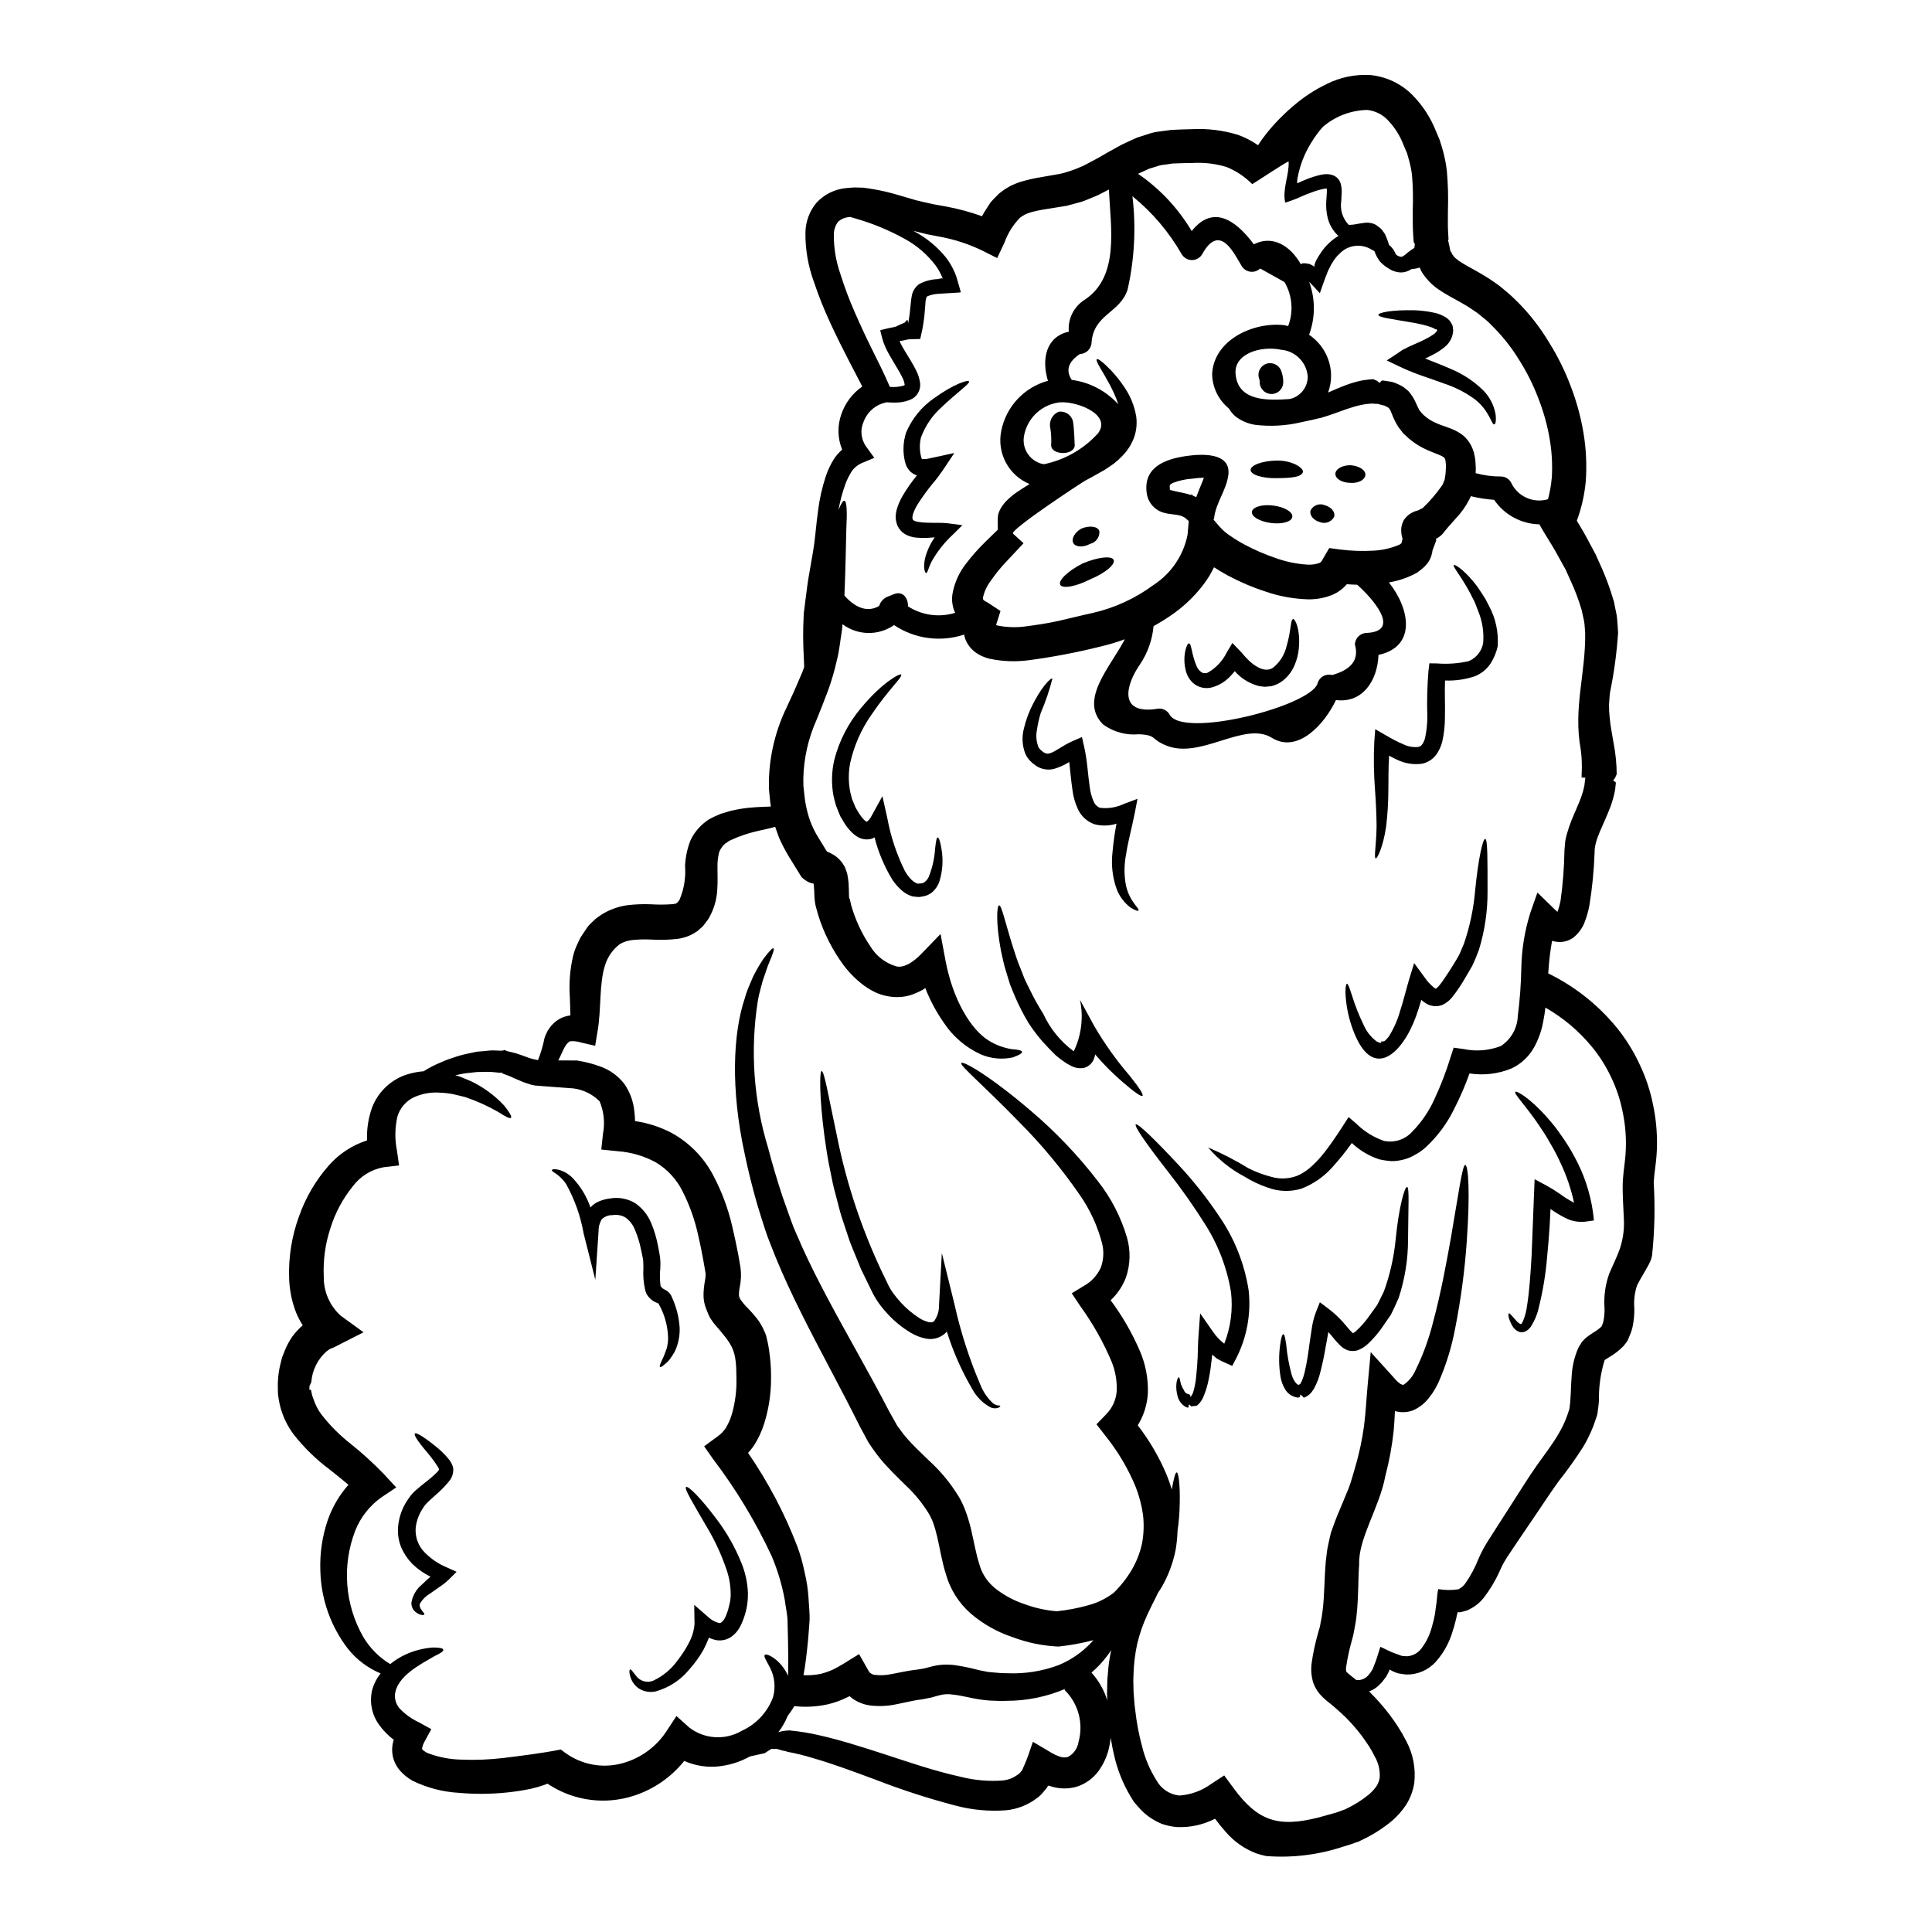 <?xml version="1.0" encoding="UTF-8"?>
<!-- Uploaded to: ICON Repo, www.iconrepo.com, Generator: ICON Repo Mixer Tools -->
<svg fill="#000000" width="800px" height="800px" version="1.1" viewBox="144 144 512 512" xmlns="http://www.w3.org/2000/svg">
 <g>
  <path d="m501.35 203.56c0.117 0.031 0.238 0.043 0.359 0.027 0.527-0.012 1.055-0.066 1.574-0.164 0.609-0.113 1.301-0.25 2.102-0.336 1.07-0.191 2.172-0.035 3.148 0.445 0.527 0.359 0.969 0.688 1.441 1.078 0.371 0.453 0.723 0.922 1.047 1.41 0.402 0.859 0.746 1.746 1.023 2.652 0.027 0.082 0.027 0.137 0.055 0.219v0.004c0.227 0.184 0.438 0.387 0.637 0.605 0.52 0.559 0.918 1.219 1.18 1.938 0.043 0.02 0.078 0.047 0.109 0.082 0.383 0.305 0.844 0.496 1.328 0.551 0.109 0 0.414-0.078 1.078-0.605 0.742-0.668 1.547-1.258 2.406-1.77l0.027-0.527 0.109-0.496v-0.055l-0.191-0.109-0.086-0.223-0.078-0.414-0.113-1.684c-0.164-2.238-0.082-4.453-0.109-6.578h-0.004c0.121-3.062 0.055-6.125-0.195-9.18-0.16-1.332-0.426-2.644-0.785-3.938l-0.516-1.836-0.941-2.211v-0.004c-0.918-2.434-2.32-4.66-4.117-6.547-1.445-1.555-3.402-2.531-5.512-2.758-4.316 0.09-8.469 1.672-11.75 4.477-1.172 1.32-2.215 2.742-3.121 4.254-1.773 2.852-2.996 6.016-3.594 9.316-0.043 0.219-0.07 0.441-0.082 0.664l-0.027 0.418h-0.004c0 0.055 0.008 0.109 0.031 0.164 0.027 0.055 0 0.164 0.055 0.137l0.219-0.109c0.137-0.082 1.328-0.609 2.238-0.969 1.211-0.488 2.461-0.875 3.734-1.16 0.391-0.078 0.781-0.133 1.18-0.168 0.566-0.035 1.137 0.023 1.684 0.168 1.168 0.301 2.086 1.199 2.406 2.359 0.238 0.883 0.32 1.801 0.246 2.711-0.027 0.637-0.082 1.301-0.109 1.969v-0.004c-0.34 2.246 0.375 4.519 1.938 6.164zm8.066 47.371-0.055 0.082c0.195 0 0.055-0.055 0.055-0.082zm-8.094-47.316-0.172 0.371c0.086-0.105 0.145-0.234 0.172-0.371zm80.52 272.91c-0.027 0.266-0.086 0.531-0.168 0.785l-0.109 0.395-0.082 0.191-0.141 0.359c-0.18 0.441-0.391 0.867-0.637 1.273-0.395 0.746-0.746 1.328-1.105 1.938-0.691 1.18-1.328 2.266-1.766 3.18v-0.004c-0.656 1.988-0.898 4.086-0.719 6.168 0.023 1.57-0.125 3.137-0.438 4.672-0.168 0.84-0.434 1.656-0.789 2.434l-0.551 1.355c-0.363 0.496-0.746 1.051-1.105 1.465-1.125 1.145-2.398 2.129-3.785 2.93l-1.133 0.715-0.004 0.004c-0.031 0.031-0.059 0.066-0.082 0.109-1.059 3.441-1.562 7.027-1.492 10.625-0.055 1.051-0.219 2.129-0.363 3.231l0.004 0.004c-0.043 0.387-0.137 0.77-0.277 1.133l-0.277 0.789-0.523 1.52 0.004-0.004c-0.754 1.969-1.676 3.863-2.758 5.668-2.008 3.141-4.176 6.176-6.492 9.094-1.906 2.625-3.785 5.512-5.637 8.234-1.852 2.723-3.594 5.336-5.336 7.871-0.855 1.27-1.684 2.516-2.516 3.758-0.727 1.09-1.363 2.238-1.906 3.426-1.207 2.797-2.766 5.426-4.644 7.824-1.168 1.387-2.652 2.465-4.332 3.148-2.211 0.637-1.855 0.441-2.363 0.395h0.004c-0.176 0.523-0.305 1.062-0.395 1.605-0.316 1.41-0.711 2.805-1.18 4.172-0.887 2.727-2.328 5.238-4.231 7.379-1.996 2.227-4.863 3.469-7.852 3.402-0.66-0.055-1.328-0.195-1.969-0.281l0.004 0.004c-0.371-0.082-0.734-0.203-1.078-0.359-0.469-0.18-0.914-0.41-1.328-0.688-0.203 0.504-0.445 0.992-0.715 1.461l-0.219 0.414-0.527 0.691h-0.004c-0.324 0.5-0.715 0.957-1.156 1.355-0.789 0.84-1.766 1.484-2.852 1.879 0.086 0.098 0.18 0.191 0.277 0.273 1.855 1.852 3.582 3.824 5.172 5.906 0.965 1.328 1.438 1.969 2.234 3.207 0.777 1.195 1.488 2.434 2.129 3.703 1.852 3.422 2.602 7.332 2.16 11.195-0.324 2.082-1.078 4.078-2.215 5.856-1.051 1.559-2.309 2.973-3.731 4.203-2.516 2.066-5.285 3.805-8.238 5.168l-0.246 0.137-0.359 0.164v0.004c-0.062 0.023-0.129 0.043-0.191 0.055l-0.5 0.164-0.992 0.359c-0.637 0.223-1.332 0.445-2.129 0.664-6.641 2.238-13.664 3.113-20.648 2.57-0.871-0.184-1.727-0.414-2.57-0.691-3.144-1.184-5.938-3.141-8.125-5.691-1.008-1.121-1.961-2.293-2.848-3.512-3.137 1.617-6.644 2.383-10.168 2.211-1.359-0.121-2.695-0.41-3.984-0.855-1.219-0.52-2.375-1.164-3.453-1.934-0.992-0.738-1.898-1.582-2.711-2.516l-1.18-1.355-0.883-1.441v0.004c-2.094-3.5-3.598-7.316-4.453-11.301-0.359-1.469-0.578-2.879-0.828-4.285l0.004-0.004c-0.113 1.113-0.309 2.211-0.582 3.293-0.543 2.016-1.453 3.918-2.68 5.609-1.438 1.926-3.438 3.356-5.727 4.09-2.195 0.637-4.527 0.617-6.715-0.055l-0.688-0.219c-0.141-0.082-0.395 0.332-0.395 0.332l-0.055 0.137v-0.004c-0.059 0.09-0.121 0.172-0.191 0.25l-0.789 0.941c-0.496 0.633-1.086 1.191-1.742 1.66-2.352 1.793-5.152 2.902-8.098 3.203-4.609 0.355-9.246-0.086-13.707-1.301-7.125-1.875-14.141-4.156-21.008-6.824-6.109-2.266-11.551-4.281-16.418-5.668-2.231-0.695-4.5-1.258-6.801-1.684-0.426-0.168-0.867-0.277-1.32-0.332l-1.523-0.445h-1.492l-0.746 0.473-1.02 0.66c-1.328 0.309-2.629 0.582-3.902 0.859-2.828 1.578-5.973 2.504-9.203 2.707-2.816 0.148-5.629-0.371-8.207-1.52-3.477 4.348-8.16 7.566-13.461 9.258-7.367 2.367-15.402 1.375-21.973-2.707-0.273-0.16-0.539-0.332-0.789-0.523-0.246 0.109-0.527 0.191-0.789 0.305-1.145 0.414-2.32 0.754-3.508 1.023-2.184 0.465-4.387 0.805-6.606 1.023-4.18 0.426-8.391 0.453-12.574 0.082-4.273-0.238-8.457-1.328-12.301-3.207-1.152-0.648-2.195-1.469-3.094-2.434-2.141-2.246-2.863-5.488-1.883-8.426-1.484-1.105-2.789-2.434-3.867-3.938-1.906-2.606-2.598-5.902-1.906-9.055 0.422-1.676 1.207-3.242 2.293-4.586-3.41-1.422-6.406-3.684-8.703-6.578-4.531-5.906-7.074-13.094-7.273-20.535-0.184-4.598 0.48-9.191 1.969-13.543 1.203-3.438 3.062-6.609 5.477-9.34-1.602-1.359-3.289-2.707-5.117-4.148-3.496-2.625-6.637-5.691-9.344-9.121-1.578-2.09-2.758-4.449-3.484-6.965-0.324-1.16-0.555-2.348-0.688-3.543l-0.055-0.395v-0.441l-0.027-0.469v-0.969c-0.023-0.637-0.008-1.273 0.055-1.906 0.082-1.285 0.277-2.562 0.578-3.816l0.473-1.906 0.742-1.91v0.004c0.527-1.305 1.195-2.543 1.992-3.699 0.812-1.09 1.738-2.09 2.754-2.988-0.668-1.035-1.242-2.125-1.711-3.262-1.141-2.891-1.777-5.953-1.883-9.055-0.211-5.586 0.66-11.164 2.57-16.418 1.727-4.981 4.398-9.578 7.875-13.543 2.723-3.125 6.25-5.445 10.195-6.715-0.113-2.981 0.348-5.953 1.355-8.762 1.539-3.965 4.711-7.078 8.707-8.539 1.602-0.547 3.262-0.891 4.945-1.023 1.402-0.898 2.883-1.664 4.422-2.293 1.074-0.5 2.184-0.926 3.316-1.27 1.246-0.449 2.519-0.812 3.816-1.078 0.66-0.137 1.355-0.281 2.07-0.445 0.715-0.164 1.523-0.164 2.32-0.246 0.801-0.082 1.656-0.191 2.406-0.191l2.238 0.082 0.551-0.082 0.281-0.109v-0.004c0.125 0.031 0.246 0.078 0.359 0.137 0.059 0.062 0.137 0.109 0.219 0.137l1.41 0.336c0.875 0.195 1.734 0.461 2.57 0.785 0.664 0.219 1.328 0.473 1.992 0.719 0.664 0.246 1.547 0.395 2.32 0.578v0.004c0.754-1.867 1.328-3.801 1.711-5.773 0.129-0.438 0.293-0.863 0.496-1.273 0.211-0.488 0.473-0.953 0.789-1.383 0.73-1.074 1.707-1.953 2.844-2.57 0.859-0.453 1.793-0.742 2.758-0.855-0.027-1.551-0.105-3.207-0.16-5.031h-0.004c-0.23-3.562 0.055-7.144 0.855-10.625 0.262-1.109 0.641-2.184 1.133-3.211l0.789-1.656c0.246-0.441 0.469-0.715 0.715-1.105l0.719-1.074 0.359-0.555 0.055-0.055c0.027-0.055 0.359-0.469 0.359-0.469s0.168-0.195 0.168-0.195l0.332-0.332 1.328-1.27c0.496-0.395 1.02-0.742 1.547-1.105v-0.004c2.082-1.312 4.418-2.168 6.856-2.516 2.109-0.254 4.234-0.336 6.356-0.246 1.852 0.117 3.707 0.109 5.555-0.027 0.719 0 1.133-0.414 0.789-0.027h-0.004c0.062-0.016 0.121-0.043 0.172-0.082l0.277-0.246 0.246-0.191v-0.004c0.137-0.191 0.285-0.379 0.445-0.555 1.227-2.863 1.738-5.984 1.492-9.094 0.113-2.32 0.609-4.609 1.461-6.769 1.09-2.258 2.781-4.168 4.891-5.523 0.98-0.539 1.996-1.02 3.039-1.434 0.832-0.246 1.66-0.496 2.461-0.746l-0.004-0.004c1.578-0.379 3.176-0.668 4.785-0.855 1.52-0.164 2.984-0.223 4.227-0.281 0.789 0 1.469-0.055 1.883-0.078-0.109-0.719-0.219-1.441-0.277-2.238-0.082-0.914-0.191-1.797-0.25-2.684l0.027-2.621c0.254-6.512 1.855-12.902 4.699-18.766 0.582-1.27 1.16-2.543 1.738-3.762s1.078-2.512 1.633-3.758l0.789-1.824c0.195-0.469 0.336-0.941 0.473-1.383-0.137-3.207-0.363-6.746-0.246-10.695 0.027-1.133 0.082-2.328 0.137-3.512 0.137-1.133 0.277-2.266 0.441-3.457 0.332-2.363 0.555-4.754 1.051-7.297 0.395-2.516 0.969-5.25 1.301-7.82 0.332-2.57 0.555-5.445 0.969-8.375h-0.004c0.375-3.133 1.062-6.227 2.043-9.227 0.559-1.719 1.34-3.352 2.32-4.867 0.59-0.84 1.277-1.609 2.047-2.293-1.219-2.992-1.297-6.324-0.219-9.367 1.02-2.981 2.965-5.559 5.551-7.356-1.078-2.129-2.293-4.367-3.43-6.606-1.684-3.262-3.371-6.609-4.977-10.09l0.004 0.004c-1.68-3.598-3.156-7.289-4.418-11.055-1.527-4.172-2.289-8.582-2.242-13.023 0.035-2.871 1.051-5.648 2.875-7.871 2.035-2.227 4.82-3.629 7.824-3.934l1.969-0.164c0.637-0.027 1.242 0.027 1.855 0.027l0.941 0.027 0.109 0.027 0.395 0.055 0.191 0.027 0.395 0.055 1.547 0.246h-0.004c2.242 0.387 4.461 0.91 6.637 1.574l3.121 0.914c0.996 0.305 2.047 0.605 2.988 0.789l2.875 0.66 3.258 0.582c3.336 0.605 6.621 1.484 9.816 2.625 0.191-0.359 0.395-0.746 0.633-1.133l1.629-2.516c0.719-0.832 1.547-1.629 2.32-2.406h0.004c0.887-0.723 1.84-1.359 2.844-1.902 0.969-0.492 1.98-0.898 3.016-1.219 1.797-0.52 3.625-0.93 5.473-1.219 1.629-0.277 3.262-0.551 4.891-0.855 1.469-0.359 2.906-0.82 4.309-1.379l1.855-0.789 2.129-1.133c1.383-0.688 2.93-1.629 4.394-2.461 1.656-0.859 3.098-1.824 4.922-2.598l2.652-1.215 2.934-0.938h-0.004c0.992-0.352 2.019-0.582 3.066-0.691 1.051-0.137 2.129-0.305 3.148-0.418 1.766-0.078 3.508-0.16 5.445-0.191v-0.004c4.106-0.211 8.223 0.297 12.156 1.496 1.895 0.676 3.688 1.605 5.336 2.758 0.703-1.09 1.457-2.141 2.266-3.152 2.133-2.656 4.523-5.102 7.133-7.297 2.676-2.312 5.652-4.258 8.844-5.789 3.559-1.781 7.523-2.594 11.496-2.359 4.277 0.406 8.273 2.316 11.277 5.387 2.664 2.738 4.762 5.981 6.164 9.535l0.941 2.238c0.305 0.883 0.582 1.879 0.859 2.816l-0.004 0.004c0.508 1.805 0.867 3.648 1.074 5.512 0.297 3.426 0.391 6.871 0.281 10.309 0 2.07-0.082 4.09 0.055 5.996l0.082 1.465 0.027 0.363-0.164 0.082 0.164 0.605 0.332 1.551 0.137 0.789v-0.004c0.082 0.066 0.156 0.141 0.223 0.223 0.09 0.168 0.164 0.344 0.223 0.523 0.055 0.191 0.332 0.395 0.441 0.578 0.164 0.441 0.887 0.789 1.328 1.242 0.719 0.473 1.41 0.887 2.266 1.383l2.734 1.523c2.031 1.137 3.988 2.402 5.859 3.789l2.363 1.969c0.789 0.664 1.711 1.602 2.543 2.406v-0.004c3.125 3.172 5.863 6.699 8.152 10.52 2.301 3.664 4.227 7.555 5.75 11.605 1.547 4 2.684 8.148 3.394 12.379 0.719 4.266 0.922 8.598 0.613 12.91-0.332 3.562-1.129 7.062-2.363 10.418 1.023 1.711 2.07 3.43 3.012 5.25l1.969 3.676 1.738 3.867v0.004c1.133 2.602 2.102 5.269 2.902 7.988l0.168 0.496 0.027 0.137 0.109 0.395 0.027 0.25 0.191 0.965 0.395 1.91c0.219 1.383 0.277 3.18 0.395 4.723v0.004c-0.352 5.301-1.062 10.57-2.129 15.777-0.109 0.582-0.109 1.105-0.164 1.688l-0.109 1.492c-0.023 1.164 0.031 2.324 0.164 3.481 0.164 2.047 0.664 4.535 1.078 7.023 0.512 2.648 0.777 5.344 0.785 8.043l-0.469 1.078-0.469 0.523c0 0.055 0.414 0.359 0.414 0.359l0.219 0.109 0.082 0.246-0.191 1.797 0.004 0.004c-0.277 1.465-0.668 2.906-1.164 4.312-1.938 5.168-4.328 8.844-4.281 12.301v-0.004c-0.16 4.769-0.633 9.523-1.41 14.234-0.258 1.309-0.617 2.594-1.078 3.844-0.59 1.773-1.684 3.34-3.148 4.504-1.152 0.832-2.559 1.242-3.981 1.16-0.559-0.039-1.117-0.141-1.656-0.301-0.461 2.539-0.773 5.106-0.941 7.684-0.027 0.305-0.055 0.605-0.082 0.941v-0.004c6.965 3.398 13.121 8.254 18.047 14.234 2.461 3.008 4.531 6.316 6.164 9.84 1.633 3.402 2.828 6.996 3.566 10.699 0.758 3.566 1.109 7.211 1.051 10.859-0.031 1.766-0.164 3.527-0.395 5.277l-0.309 2.516-0.164 2.019c0.387 6.371 0.246 12.766-0.418 19.117zm-212.72 116.99c-0.027 0.027-0.191 0.082-0.742 0.363h-0.004c-1.609 0.793-3.305 1.395-5.055 1.793-2.894 0.641-5.875 0.797-8.816 0.469-0.219 0.363-0.445 0.746-0.719 1.133-0.332 0.473-0.688 0.969-1.051 1.496h-0.004c-0.625 1.531-1.449 2.973-2.457 4.285l0.105-0.027h0.004c0.215-0.078 0.438-0.141 0.664-0.195 0.402-0.086 0.809-0.152 1.215-0.191 0.184-0.023 0.367-0.031 0.551-0.027l0.25-0.031h0.004c0.148-0.012 0.297-0.004 0.441 0.031 2.586 0.246 5.152 0.672 7.684 1.27 5.277 1.18 10.973 2.984 17.191 5s12.988 4.398 20.367 6.027c3.586 0.891 7.289 1.207 10.973 0.938 1.477-0.148 2.883-0.703 4.062-1.602 0.293-0.168 0.539-0.406 0.723-0.691l0.305-0.359c0.055 0 0.164-0.277 0.246-0.496l0.305-0.691c0.789-1.684 1.574-4.117 2.363-6.41 1.301 0.742 2.598 1.52 3.898 2.293h-0.008c0.645 0.414 1.309 0.793 1.992 1.133l0.969 0.395 0.359 0.137c0.672 0.211 1.391 0.23 2.074 0.055 1.523-0.809 2.57-2.297 2.816-4.004 1.363-4.93-0.066-10.211-3.731-13.777l0.219-0.277h0.004c-4.902 2.098-10.176 3.176-15.504 3.18-1.551 0.082-3.148-0.027-4.781-0.082l-0.004-0.004c-1.711-0.145-3.41-0.406-5.086-0.785-1.629-0.332-3.125-0.66-4.481-0.789h0.004c-1.211-0.191-2.445-0.117-3.621 0.223-0.219 0.027-0.859 0.246-1.301 0.359v-0.004c-0.496 0.164-1.004 0.285-1.52 0.363l-1.656 0.332c-0.582 0.082-0.832 0.109-1.27 0.164-1.52 0.246-3.375 0.719-5.418 1.105h-0.004c-2.422 0.539-4.922 0.641-7.379 0.305-1.625-0.27-3.168-0.914-4.504-1.879l-0.5-0.418-0.164-0.137-0.027-0.027zm205.46-141.54c0.184-1.496 0.285-3 0.301-4.504 0.039-3.043-0.27-6.082-0.914-9.055-0.617-3.059-1.609-6.027-2.953-8.844-1.367-2.922-3.094-5.66-5.141-8.156-3.441-4.188-7.617-7.711-12.328-10.391-0.137 1.16-0.305 2.363-0.551 3.543-0.422 2.461-1.254 4.832-2.461 7.016-1.348 2.414-3.41 4.344-5.902 5.531-3.535 1.477-7.41 1.945-11.195 1.355-1.145 3.219-2.504 6.356-4.062 9.395-1.844 3.805-4.383 7.234-7.477 10.117-0.797 0.746-1.691 1.391-2.656 1.906-0.953 0.609-1.996 1.066-3.094 1.355-1.086 0.309-2.211 0.465-3.344 0.469-1.098-0.074-2.188-0.23-3.262-0.469-2.723-0.887-5.211-2.367-7.293-4.332-1.582 2.219-3.293 4.344-5.117 6.363-2.258 2.559-5.102 4.531-8.289 5.746-2.894 0.867-5.988 0.77-8.816-0.277-2.203-0.734-4.309-1.73-6.277-2.957-3.656-1.941-6.914-4.559-9.598-7.711 3.715 1.59 7.309 3.445 10.754 5.555 1.887 0.941 3.863 1.684 5.902 2.215 2.238 0.664 4.629 0.598 6.824-0.199 4.613-1.824 8.457-7.402 12.355-13.43l1.41-2.184 2.125 1.828c2.062 2.031 4.559 3.57 7.297 4.5 2.738 0.555 5.566-0.379 7.438-2.457 2.465-2.516 4.465-5.445 5.902-8.66 1.688-3.617 3.117-7.348 4.281-11.168l0.789-2.434 2.652 0.363c3.285 0.691 6.703 0.418 9.84-0.785 2.703-1.754 4.387-4.711 4.508-7.934 0.543-4.215 0.855-8.461 0.938-12.711 0.086-4.953 0.883-9.867 2.359-14.598l1.91-5.445 4.309 4.199c0.332 0.332 0.688 0.66 0.996 0.914v0.004c0.062-0.113 0.109-0.234 0.137-0.363 0.301-0.863 0.531-1.75 0.695-2.652 0.613-4.379 0.953-8.789 1.02-13.211l0.168-1.969v0.004c0.023-0.398 0.078-0.793 0.164-1.184 0.137-0.633 0.191-0.742 0.277-1.133 0.367-1.301 0.801-2.582 1.297-3.84 0.969-2.363 1.969-4.449 2.652-6.41v-0.004c0.301-0.867 0.543-1.75 0.719-2.652l0.223-1.793 0.027-0.223 0.027-0.109-0.496-0.027c0 0.082-0.5-0.277-0.5 0.223v-1.184c0.133-2.188 0.051-4.383-0.246-6.555-2.019-10.941 1.355-20.148 1.18-30.844-0.109-1.023-0.082-1.855-0.277-3.07l-0.418-1.906-0.219-0.969-0.027-0.082v-0.125l-0.137-0.395c-0.707-2.328-1.562-4.609-2.57-6.828l-1.547-3.426-1.855-3.344c-1.18-2.266-2.68-4.508-4.008-6.746l-1.078-1.879h0.004c-4.812-0.102-9.281-2.523-11.996-6.496-2.09-0.145-4.156-0.469-6.188-0.965-0.078 0.273-0.191 0.539-0.336 0.785-0.977 1.902-2.223 3.652-3.699 5.195-1.273 1.41-2.328 2.598-3.344 3.898l-0.164 0.191-0.164 0.164h-0.004c-0.441 0.43-0.945 0.785-1.496 1.051 0 0.164 0.055 0.305 0.055 0.441l-1.023 2.754v0.164l-0.023 0.109-0.055 0.305-0.141 0.551-0.004 0.004c-0.199 0.738-0.535 1.43-0.988 2.047-0.312 0.395-0.648 0.773-0.996 1.133-0.539 0.48-1.105 0.934-1.691 1.355l-0.109 0.109-0.219 0.109c-2.277 1.23-4.746 2.07-7.297 2.488 5.668 7.133 7.269 17.055-2.754 19.211-0.277 6.961-4.309 12.852-11.277 11.965-2.957 6.297-10.09 14.289-16.996 10.004-7.242-4.508-18.738 5.691-27.832 2.102-4.398-1.715-2.492-2.852-7.477-3.043l-0.004 0.004c-3.344 0.305-6.684-0.621-9.395-2.598-6.551-6.551 2.047-15.352 5.746-22.582-2.113 0.785-4.273 1.43-6.465 1.938-6.246 1.562-12.578 2.769-18.961 3.617-3.543 0.477-7.141 0.328-10.629-0.441-1.18-0.312-2.301-0.816-3.316-1.492-1.336-0.926-2.359-2.238-2.93-3.758-0.121-0.363-0.211-0.73-0.273-1.105-6.246 2.082-13.109 1.152-18.574-2.516-4.125 2.879-9.629 2.789-13.656-0.223-0.055 0.691-0.109 1.355-0.219 2.074-0.418 2.402-0.609 4.891-1.301 7.547-0.602 2.699-1.379 5.359-2.32 7.957-0.496 1.27-0.969 2.543-1.465 3.812-0.496 1.27-1.051 2.625-1.574 3.938-2.199 4.902-3.394 10.195-3.512 15.562l0.027 2.016 0.219 1.992h0.004c0.129 1.48 0.371 2.949 0.719 4.394 0.609 2.617 1.652 5.109 3.094 7.379 0.742 1.215 1.492 2.406 2.211 3.594l0.219 0.082h0.004c0.539 0.211 1.059 0.477 1.547 0.789 0.316 0.176 0.613 0.391 0.883 0.633 0.391 0.309 0.742 0.66 1.051 1.051 0.395 0.496 0.332 0.441 0.469 0.605l0.109 0.195 0.055 0.082c0.055 0.082 0.359 0.578 0.359 0.578v0.004c0.25 0.574 0.465 1.168 0.641 1.77 0.082 0.441 0.191 0.938 0.246 1.383l0.137 1.18 0.082 1.969 0.027 1.383v0.164l0.055 0.418 0.055 0.219 0.137 0.055 0.031 0.305 0.332 1.465h0.004c1.094 3.805 2.781 7.414 5 10.695 1.539 2.598 4 4.519 6.894 5.375 1.992 0.5 4.481-1.051 6.606-3.258l5.141-5.309 1.305 6.938c1.906 10.336 6.66 18.293 11.387 21.254h-0.004c1.879 1.176 3.977 1.965 6.164 2.32 1.738 0.137 2.707 0.332 2.754 0.715 0.047 0.387-0.789 0.887-2.461 1.469l0.004 0.004c-2.797 0.609-5.711 0.348-8.352-0.75-4.027-1.805-7.461-4.719-9.895-8.402-2.012-2.867-3.672-5.969-4.945-9.23-0.191 0.137-0.395 0.277-0.551 0.395-1.156 0.652-2.383 1.18-3.648 1.574-1.406 0.379-2.863 0.512-4.312 0.395-1.441-0.125-2.859-0.461-4.203-0.996-1.238-0.547-2.414-1.223-3.508-2.019-2.043-1.523-3.859-3.328-5.391-5.363-2.977-4.012-5.254-8.496-6.742-13.262l-0.527-1.883-0.121-0.434-0.137-0.637-0.082-0.469-0.082-0.691-0.055-0.719-0.027-0.469-0.031-0.949-0.109-1.551-0.055-0.578-0.164-0.039-0.719-0.191c-0.266-0.078-0.516-0.191-0.75-0.336-0.445-0.246-0.859-0.539-1.238-0.879l-0.336-0.305-0.414-0.664c-0.996-1.629-2.019-3.262-3.043-4.922h0.004c-0.93-1.57-1.77-3.195-2.516-4.863l-0.965-2.707-0.055-0.164c-0.859 0.277-1.602 0.395-2.266 0.578-1.301 0.277-2.516 0.555-3.785 0.887-1.27 0.332-2.461 0.746-3.758 1.215l-0.191 0.082-0.246 0.109-0.555 0.246-1.105 0.473c-0.605 0.305-0.832 0.578-1.301 0.828h-0.008c-0.719 0.625-1.277 1.41-1.629 2.293-0.324 1.301-0.477 2.641-0.445 3.981-0.023 1.66 0.113 3.648-0.055 6-0.145 2.731-0.957 5.387-2.363 7.738-0.445 0.609-0.887 1.215-1.383 1.828l-0.082 0.109-0.395 0.359 0.004-0.004c-0.055 0.062-0.121 0.121-0.195 0.164l-0.277 0.25-0.309 0.273h0.004c-0.137 0.141-0.297 0.262-0.469 0.363-0.871 0.594-1.816 1.07-2.816 1.41l-1.18 0.332-1.105 0.191c-2.398 0.27-4.812 0.328-7.215 0.164-1.586-0.07-3.176-0.023-4.754 0.141-1.16 0.125-2.281 0.488-3.289 1.074-1.879 1.426-3.258 3.41-3.938 5.668-1.574 4.977-0.941 11.441-1.938 17.273l-0.66 4.008-3.703-0.859v0.004c-0.898-0.293-1.844-0.414-2.789-0.359-0.395 0.027-0.969 0.496-1.551 1.52-0.582 1.023-1.047 2.293-1.738 3.566 1.656 0.027 3.312 0.027 5.031 0.027 0.027 0 0.246 0.055 0.246 0.055 2.012 0.324 3.988 0.84 5.902 1.547 2.449 0.875 4.606 2.418 6.219 4.453 1.539 2.148 2.488 4.664 2.754 7.297 0.117 0.898 0.184 1.801 0.195 2.707 3.441 0.488 6.769 1.574 9.84 3.207 4.566 2.555 8.305 6.363 10.777 10.973 2.348 4.398 4.098 9.09 5.199 13.957 0.551 2.363 1.051 4.723 1.52 7.133l0.605 3.484v-0.004c0.23 1.703 0.176 3.434-0.164 5.117-0.184 0.816-0.258 1.652-0.223 2.488l0.305 0.789v-0.004c0.637 0.957 1.379 1.836 2.211 2.625l1.051 1.133 1.133 1.359v-0.004c0.809 1.031 1.477 2.164 1.988 3.371l0.137 0.336 0.086 0.133 0.027 0.086c0.027 0.055 0.246 0.688 0.246 0.688s0.191 0.832 0.191 0.832c0.109 0.523 0.277 1.051 0.359 1.574 0.191 1.023 0.336 2.074 0.445 3.07h0.004c0.238 1.996 0.34 4.008 0.305 6.023-0.008 4.012-0.621 8-1.828 11.828-0.633 2.027-1.535 3.961-2.68 5.75-0.477 0.699-1.004 1.363-1.574 1.988 5.309 7.715 9.688 16.027 13.043 24.766 0.828 2.238 1.477 4.539 1.938 6.883 0.539 2.195 0.883 4.434 1.023 6.691 0.109 2.156 0.395 4.367 0.277 6.219-0.117 1.852-0.277 3.648-0.414 5.336-0.336 3.312-0.664 6.328-1.18 9.008h-0.004c1.539 0.082 3.082-0.039 4.586-0.355 1.148-0.289 2.269-0.684 3.348-1.184 0.191-0.082 1.992-1.051 3.125-1.77 1.238-0.789 2.457-1.52 3.676-2.266 0.578 1.023 1.129 2.019 1.711 3.016 0.332 0.551 0.496 0.965 0.941 1.629l0.246 0.305v-0.004c0.062 0.027 0.117 0.066 0.168 0.109 0.32 0.25 0.703 0.402 1.105 0.445 1.477 0.176 2.969 0.102 4.418-0.219 1.77-0.305 3.594-0.746 5.723-1.051 0.469-0.082 1.18-0.109 1.492-0.191l0.996-0.168v-0.004c0.375-0.051 0.746-0.133 1.105-0.246l1.27-0.332h0.004c2.156-0.566 4.406-0.668 6.606-0.305 1.738 0.262 3.465 0.613 5.168 1.051 0.789 0.219 1.492 0.359 2.129 0.469 0.66 0.164 1.336 0.266 2.016 0.305 1.383 0.109 2.754 0.277 4.066 0.246 4.676 0.219 9.348-0.512 13.73-2.152 3.281-1.359 6.234-3.406 8.66-5.996 0.191-0.191 0.332-0.395 0.523-0.605v-0.004c-2.938 0.781-5.934 1.332-8.953 1.66l-0.281 0.027h-0.191c-4.094-0.203-8.133-1.039-11.965-2.488-4.09-1.355-7.875-3.492-11.141-6.297-3.121-2.75-5.383-6.336-6.523-10.336-1.133-3.594-1.602-6.883-2.293-9.84-0.309-1.359-0.695-2.699-1.16-4.012-0.207-0.539-0.449-1.066-0.723-1.574l-0.578-1.023-0.523-0.789c-1.547-2.332-3.367-4.477-5.418-6.383-2.18-2.156-4.531-4.398-6.715-7.023-1.125-1.398-2.176-2.856-3.148-4.363l-2.238-4.148c-2.621-5.25-5.305-10.391-7.984-15.449-5.332-10.09-10.391-19.762-14.344-29.406-0.941-2.461-2.019-4.922-2.754-7.215-0.746-2.363-1.465-4.508-2.184-6.965-1.301-4.559-2.406-9.008-3.289-13.293-3.731-17.109-3.121-31.926 0.082-41.328h-0.008c0.316-1.125 0.711-2.223 1.184-3.289 0.445-0.996 0.789-1.969 1.242-2.816v-0.004c0.734-1.426 1.547-2.809 2.434-4.144 1.52-2.019 2.434-3.016 2.707-2.852 0.277 0.164-0.137 1.441-1.133 3.758-0.523 1.16-0.91 2.629-1.52 4.258-0.305 0.832-0.496 1.793-0.789 2.789v0.004c-0.309 1.043-0.547 2.106-0.715 3.184-2.051 13.027-1.109 26.355 2.754 38.965 1.051 4.062 2.32 8.316 3.758 12.715 0.691 2.043 1.574 4.394 2.363 6.66 0.789 2.266 1.855 4.367 2.789 6.633 4.039 8.957 9.262 18.355 14.816 28.34 2.754 4.977 5.613 10.145 8.402 15.531 0.688 1.242 1.41 2.516 2.129 3.785 0.789 0.941 1.328 1.91 2.262 2.934 1.742 2.07 3.902 4.062 6.164 6.273l0.004-0.004c2.578 2.352 4.863 5.004 6.801 7.906l0.789 1.215 0.609 1.023c0.48 0.891 0.906 1.812 1.27 2.754 0.645 1.707 1.18 3.453 1.602 5.227 0.789 3.344 1.301 6.496 2.156 9.121v-0.004c0.609 2.348 1.898 4.465 3.707 6.082l0.137 0.109 0.191 0.191v0.004c2.363 1.906 5.051 3.371 7.934 4.328 2.769 1.035 5.672 1.676 8.621 1.906 2.797-0.285 5.562-0.812 8.266-1.574 2.465-0.645 4.777-1.773 6.797-3.32 1.855-1.809 3.461-3.856 4.785-6.082 1.281-2.188 2.203-4.566 2.734-7.043 0.453-2.481 0.539-5.016 0.246-7.519-0.355-2.562-1.016-5.07-1.965-7.477-2.027-4.875-4.734-9.434-8.047-13.543l-2.316-2.984 2.512-2.598h-0.004c1.676-1.668 2.691-3.891 2.852-6.246 0.102-2.606-0.34-5.203-1.301-7.629-2.223-5.293-5.051-10.312-8.43-14.957l-2.184-3.289 3.262-1.988c1.941-1.09 3.488-2.762 4.422-4.785 0.766-2.059 0.891-4.305 0.359-6.438-1.215-4.68-3.266-9.098-6.051-13.047-4.727-6.84-10.055-13.238-15.922-19.125-9.703-9.977-15.812-15.008-15.352-15.641 0.461-0.633 7.477 3.312 18.297 12.547h0.004c6.617 5.602 12.621 11.891 17.906 18.766 3.523 4.469 6.148 9.574 7.738 15.035 0.957 3.422 0.859 7.051-0.273 10.418-0.879 2.32-2.273 4.41-4.082 6.109 3.117 4.195 5.734 8.738 7.793 13.543 1.484 3.492 2.191 7.262 2.07 11.055-0.164 3.027-1.086 5.961-2.68 8.539 3.078 3.988 5.633 8.352 7.598 12.988 0.547 1.32 1.02 2.664 1.41 4.035 0.555-2.934 0.914-4.535 1.328-4.535 0.414 0 0.914 2.902 0.789 8.293h-0.004c-0.039 2.414-0.234 4.824-0.578 7.211-0.059 1.672-0.223 3.332-0.5 4.981-0.688 3.519-1.957 6.902-3.758 10l-0.992 1.547c-0.395 0.859-0.789 1.688-1.246 2.543-0.277 0.609-0.578 1.18-0.883 1.797-0.246 0.551-0.527 1.133-0.789 1.684v0.004c-1.07 2.363-1.914 4.828-2.516 7.352-0.605 2.762-0.938 5.578-0.992 8.406-0.109 1.492 0.027 2.93 0.027 4.422 0.141 1.551 0.219 3.43 0.445 4.781l-0.004-0.004c0.352 3.25 0.961 6.469 1.824 9.621 0.766 3.129 2.023 6.113 3.731 8.844 1.223 2.309 3.512 3.863 6.109 4.144 3.066-0.207 6.008-1.277 8.484-3.094l3.43-2.238s2.434 3.316 2.457 3.344c6.473 8.844 11.941 10.5 22.582 7.793l3.594-0.996c0.645-0.164 1.281-0.367 1.906-0.605l0.996-0.363 0.496-0.164c0.055-0.027 0.137-0.082 0.137-0.082 2.219-1.035 4.301-2.344 6.191-3.894 0.77-0.645 1.449-1.391 2.019-2.215 0.426-0.672 0.707-1.426 0.828-2.211 0.133-1.988-0.34-3.973-1.355-5.691-0.438-0.902-0.926-1.777-1.465-2.625-0.496-0.789-1.465-2.129-1.906-2.754h0.004c-1.32-1.734-2.754-3.375-4.289-4.922-1.633-1.582-3.348-3.078-5.141-4.481-0.645-0.535-1.246-1.129-1.793-1.766-0.734-0.887-1.309-1.898-1.688-2.988-0.523-1.773-0.645-3.641-0.359-5.469 0.371-2.512 0.906-4.996 1.602-7.438l0.473-1.656c0.117-0.465 0.211-0.934 0.277-1.41 0.223-0.984 0.387-1.98 0.496-2.984 0.527-4.062 0.445-8.453 0.859-13.184 0.164-1.18 0.246-2.363 0.469-3.566 0.281-1.301 0.555-2.652 0.859-3.898 0.359-0.996 0.719-2.019 1.078-3.016 0.395-1.078 0.859-2.152 1.301-3.203 0.789-1.883 1.547-3.758 2.32-5.586 0.715-1.852 1.18-3.727 1.738-5.555l-0.004 0.004c1.062-3.594 1.852-7.262 2.363-10.973 0.469-3.672 0.637-7.379 0.969-10.887l0.812-8.738 5.832 6.438 1.051 1.18 0.941 0.789c0.551 0.25 0.633 0.277 0.828 0.277 1.402-0.941 2.508-2.266 3.18-3.816 1.992-4.031 3.547-8.266 4.644-12.625 2.262-8.43 3.59-16.031 4.723-22.25 2.156-12.492 3.098-19.598 3.84-19.598 0.832 0 1.332 7.324 0.418 20.121h0.004c-0.535 7.766-1.562 15.492-3.07 23.129-0.918 4.938-2.402 9.75-4.422 14.348-0.305 0.633-0.637 1.27-1.023 1.938-0.387 0.68-0.832 1.328-1.328 1.934-1.148 1.602-2.715 2.856-4.531 3.621-1.508 0.527-3.141 0.574-4.672 0.137-0.078 1.66-0.164 3.289-0.305 4.977-0.43 4.133-1.18 8.227-2.238 12.242-1.547 8.344-7.184 16.531-6.934 23.379-0.305 4.039-0.137 8.57-0.688 13.516-0.086 1.18-0.363 2.461-0.582 3.731-0.137 0.637-0.191 1.18-0.395 1.938l-0.445 1.656-0.004 0.004c-0.547 2.008-0.98 4.051-1.297 6.109-0.105 0.48-0.113 0.977-0.027 1.465 0.242 0.266 0.504 0.516 0.785 0.742 0.523 0.418 1.16 0.945 1.824 1.469 0.145 0.039 0.293 0.066 0.445 0.082 1.207-0.004 2.336-0.59 3.035-1.574 0.254-0.293 0.477-0.605 0.668-0.941 0.133-0.18 0.246-0.375 0.328-0.582l0.395-1.02c0.555-1.27 1.023-3.043 1.574-4.723 1.27 0.551 2.754 1.41 4.008 1.793l0.992 0.363c0.273 0.129 0.559 0.223 0.859 0.277l1.133 0.082c1.531-0.07 2.949-0.82 3.867-2.047 1.281-1.668 2.219-3.574 2.758-5.609 0.352-1.164 0.637-2.348 0.855-3.543 0.109-0.996 0.277-2.019 0.414-3.043 0.141-1.133 0.195-2.484 0.445-3.562 1.762 0.305 3.562 0.324 5.332 0.055 0.723-0.348 1.348-0.871 1.824-1.52 1.43-2.035 2.609-4.234 3.512-6.551 0.637-1.469 1.375-2.891 2.211-4.254 0.789-1.27 1.629-2.543 2.434-3.812 1.656-2.598 3.371-5.25 5.141-8.016 1.77-2.762 3.512-5.586 5.668-8.66 2.098-2.957 4.254-5.719 5.902-8.621 0.848-1.441 1.559-2.961 2.129-4.535l0.395-1.18 0.191-0.578c0.031-0.09 0.047-0.184 0.055-0.281 0.133-0.859 0.215-1.727 0.254-2.598 0.137-1.824 0.137-3.812 0.332-6.055l-0.004 0.004c0.145-2.496 0.727-4.945 1.715-7.238 0.219-0.555 0.637-0.969 0.887-1.52h-0.004c0.371-0.457 0.777-0.883 1.219-1.273 0.617-0.488 1.262-0.941 1.93-1.355 0.777-0.453 1.504-0.988 2.16-1.602 0.078-0.152 0.141-0.309 0.191-0.469 0.18-0.387 0.305-0.797 0.363-1.219 0.18-1.004 0.262-2.023 0.246-3.043-0.254-3.203 0.188-6.426 1.301-9.445 1.18-2.68 2.102-4.562 2.754-6.438 0.871-2.609 1.23-5.359 1.051-8.102-0.109-3.012-0.395-6.191-0.277-9.758 0.055-0.883 0.164-1.852 0.246-2.754zm-19.344-181.18-0.004 0.004c0.23-3.555 0.035-7.121-0.582-10.629-0.629-3.637-1.629-7.195-2.984-10.629-1.324-3.504-3-6.863-5-10.031-1.922-3.164-4.203-6.094-6.805-8.73-0.66-0.609-1.133-1.219-1.906-1.855l-2.406-1.969-2.102-1.41c-0.742-0.523-1.629-0.969-2.461-1.465-0.789-0.469-1.793-0.996-2.68-1.492-0.969-0.527-2.043-1.18-3.066-1.883l0.004 0.008c-1.219-0.82-2.312-1.816-3.234-2.957-0.531-0.605-0.992-1.266-1.383-1.969-0.137-0.277-0.246-0.578-0.395-0.883-0.309 0.102-0.621 0.184-0.938 0.25-0.359 0.055-0.832 0.109-1.242 0.164h-0.004c-0.812 0.559-1.77 0.867-2.754 0.887-1.254-0.043-2.465-0.453-3.484-1.18l-0.633-0.395-0.691-0.582c-0.473-0.367-0.875-0.816-1.184-1.328-0.445-0.668-0.801-1.395-1.051-2.156-0.332-0.191-0.66-0.359-0.996-0.551-2.199-1.254-4.914-1.18-7.043 0.191-1.262 0.891-2.32 2.043-3.098 3.375-0.246 0.355-0.457 0.734-0.637 1.129l-0.305 0.582-0.164 0.332-0.25 0.609c-0.305 0.828-0.605 1.52-0.969 2.543s-0.66 1.934-1.02 2.93c-0.914-0.996-1.828-2.016-2.852-3.039h0.004c1.688 4.527 1.684 9.516-0.008 14.047 3.519 2.367 5.691 6.285 5.832 10.527 0.043 1.629-0.223 3.254-0.789 4.781 1.523-0.66 3.125-1.383 4.949-2.047 1.43-0.527 2.898-0.934 4.394-1.215 0.859-0.109 1.879-0.246 2.625-0.277l1.051 0.469 0.523 0.445h0.195l0.359-0.414 0.305-0.164c0.859 0.164 1.711 0.219 2.57 0.395 1.016 0.316 1.992 0.75 2.902 1.301 0.5 0.359 0.977 0.746 1.438 1.16 0.383 0.441 0.734 0.914 1.051 1.406 0.27 0.418 0.512 0.852 0.719 1.301l0.496 1.078c0.309 0.742 0.5 0.914 0.609 1.242 0.082 0.164 0.469 0.551 0.66 0.789l0.395 0.441 0.031 0.027 0.082 0.055c0.883 0.816 1.891 1.48 2.984 1.969 1.133 0.555 2.434 0.914 4.285 1.633h0.004c1.141 0.438 2.211 1.043 3.176 1.793 1.117 0.977 1.984 2.211 2.516 3.594 0.25 0.605 0.426 1.234 0.527 1.879 0.121 0.582 0.195 1.176 0.215 1.773 0.031 0.551 0.086 1.215 0.086 1.684l-0.055 1.051c2.18 0.598 4.43 0.898 6.691 0.887 1.105-0.008 2.133 0.582 2.68 1.547 1.695 3.731 5.883 5.641 9.812 4.477 0.484-1.801 0.812-3.644 0.977-5.5zm-28.055-2.875c0.027-0.395-0.027-0.551 0-0.859l-0.004 0.004c-0.012-0.238-0.039-0.48-0.082-0.715 0.008-0.199-0.031-0.398-0.113-0.582-0.039-0.172-0.113-0.332-0.219-0.469-0.328-0.277-0.703-0.492-1.105-0.637-1.18-0.523-2.957-1.105-4.641-1.988-1.73-0.898-3.316-2.055-4.699-3.43l-0.137-0.109-0.078-0.051c-0.031-0.027-0.309-0.332-0.309-0.332l-0.164-0.223-0.359-0.469h0.004c-0.273-0.316-0.523-0.648-0.75-0.996-0.559-0.887-1.039-1.82-1.434-2.789l-0.395-0.969c-0.082-0.238-0.184-0.469-0.309-0.691-0.078-0.082-0.137-0.246-0.219-0.363v0.004c-0.102-0.051-0.188-0.129-0.25-0.223-0.191-0.164-0.633-0.305-0.969-0.523l-1.574-0.395-0.137-0.082h-0.551l-1.051-0.082c-0.609 0-0.941 0.109-1.438 0.109-1.129 0.16-2.25 0.398-3.344 0.723-2.293 0.66-4.617 1.629-7.023 2.406l-0.91 0.277-0.223 0.082-0.277 0.082-0.109 0.027-0.395 0.113c-0.582 0.109-1.133 0.246-1.684 0.395-1.18 0.246-2.266 0.469-3.344 0.715-4.043 0.969-8.23 1.203-12.355 0.691-1.863-0.309-3.617-1.066-5.117-2.211-0.703-0.609-1.301-1.324-1.77-2.125-2.727-2.227-4.344-5.535-4.422-9.055 0.395-9.094 10.891-13.902 19.016-13.016 0.395 0.055 0.746 0.164 1.133 0.246 1.465-3.832 1.109-8.121-0.969-11.66-2.152-1.215-4.281-2.406-6.438-3.594-0.695 0.66-1.648 0.973-2.602 0.852-0.949-0.125-1.793-0.672-2.293-1.488-1.934-3.121-5.773-11.746-10.5-3.121-0.57 0.941-1.594 1.52-2.695 1.52-1.105 0-2.129-0.578-2.699-1.52-3.367-5.898-7.801-11.117-13.07-15.395 0.98 8.238 0.551 16.582-1.27 24.68-1.969 6.273-8.953 6.527-9.562 14.016-0.027 1.703-1.395 3.078-3.098 3.121-3.121 2.074-3.812 4.363-2.156 6.852 4.746 0.625 9.117 2.918 12.328 6.465-0.316-0.996-0.695-1.977-1.133-2.926-0.859-1.906-1.793-3.484-2.516-4.781-1.52-2.543-2.363-3.981-2.043-4.227 0.32-0.246 1.602 0.691 3.758 2.93v-0.004c1.324 1.406 2.527 2.926 3.594 4.535 1.574 2.309 2.629 4.93 3.094 7.684 0.25 1.809 0.082 3.656-0.496 5.391-0.656 1.887-1.727 3.602-3.125 5.027-0.699 0.734-1.445 1.418-2.238 2.047-0.789 0.582-1.656 1.133-2.516 1.711-1.766 0.969-3.316 1.91-5.141 2.852-1.051 0.578-20.121 13.125-19.125 14.039 0.277 0.246 2.754 2.543 2.789 2.543-1.492 1.602-3.039 3.258-4.613 4.922v-0.004c-1.461 1.543-2.805 3.199-4.012 4.949-1.035 1.332-1.762 2.879-2.129 4.531-0.078 0.555 0.141 0.473 0.113 0.637 0.191 0.055 0.219 0.191 0.441 0.332v-0.004c0.301 0.129 0.59 0.289 0.859 0.473l3.231 2.125-1.047 3.316v0.004c-0.051 0.105-0.09 0.215-0.113 0.332 0.086 0.09 0.191 0.156 0.309 0.191 2.438 0.492 4.941 0.578 7.406 0.25 2.816-0.363 5.746-0.789 8.703-1.441 2.957-0.652 5.945-1.438 9.262-2.156 5.785-1.332 11.23-3.84 16.004-7.375 4.703-3.039 7.969-7.856 9.051-13.352l0.312-3.617c-0.117-0.082-0.227-0.176-0.332-0.273-1.602-1.738-4.008-1.27-6.109-1.879-2.43-0.59-4.273-2.586-4.672-5.059-1.078-6.938 4.672-9.18 10.449-10.008 3.644-0.523 11.883-1.18 11.164 4.977-0.496 4.066-3.34 7.406-3.785 11.5-0.027 0.137-0.074 0.27-0.137 0.395l1.574 1.824 0.078 0.086v-0.004c0.809 0.91 1.734 1.703 2.754 2.363 1.242 0.863 2.535 1.652 3.871 2.363 2.703 1.438 5.523 2.648 8.43 3.621 2.672 0.941 5.461 1.5 8.289 1.66 0.992 0.047 1.984-0.086 2.93-0.395 0.582-0.305 0.582-0.332 0.789-0.688l1.938-3.316 2.902 0.395-0.004-0.004c2.887 0.363 5.801 0.465 8.703 0.305 2.445-0.098 4.848-0.652 7.086-1.633 0.191-0.137 0.414-0.305 0.469-0.359v0.004c0.039-0.371 0.133-0.734 0.277-1.078-0.082-0.359-0.164-0.746-0.277-1.215v-0.004c-0.059-0.391-0.086-0.785-0.082-1.18-0.02-0.355 0.02-0.707 0.109-1.051 0.082-0.434 0.219-0.852 0.414-1.242l0.109-0.246 0.137-0.219v-0.004c0.402-0.547 0.875-1.031 1.414-1.438 0.426-0.273 0.867-0.516 1.328-0.723 0.332-0.109 0.66-0.219 0.996-0.305l0.688-0.359 0.469-0.223v0.004c1.945-1.852 3.699-3.898 5.227-6.106 0.246-0.484 0.457-0.984 0.633-1.496 0.055-0.633 0.191-1.02 0.246-1.852zm-20.977 43.809c9.445-0.445 1.18-9.508-2.543-12.77-0.914 0-1.828-0.082-2.734-0.137l-0.004 0.004c-1.047 1.223-2.363 2.188-3.844 2.816-2.09 0.844-4.328 1.246-6.578 1.184-3.754-0.125-7.469-0.805-11.023-2.019-3.441-1.117-6.781-2.531-9.977-4.231-1.27-0.691-2.516-1.438-3.785-2.238-0.672 1.395-1.457 2.727-2.356 3.988-2.281 3.129-5.043 5.883-8.184 8.156-1.754 1.254-3.582 2.406-5.469 3.449-0.336 3.641-1.582 7.137-3.621 10.172-3.84 5.512-5.641 13.215 4.328 11.777 1.359-0.359 2.793 0.227 3.512 1.438 3.344 6.551 37.48-2.156 39.246-8.234 0.215-0.797 0.738-1.477 1.453-1.887 0.715-0.41 1.566-0.52 2.359-0.301 5.168-1.414 7.215-4.09 6.082-8.074v0.004c0.031-1.703 1.41-3.074 3.113-3.094zm-7.477-105.2-0.004 0.004c-0.09-0.055-0.176-0.121-0.254-0.191l-0.078-0.109c-1.211-1.207-2.078-2.715-2.516-4.371-0.379-1.523-0.512-3.102-0.395-4.668 0.027-0.664 0.082-1.328 0.137-1.992 0.027-0.605 0-1.18 0-1.133h0.004c-0.004-0.043-0.039-0.082-0.082-0.082-0.055-0.027 0.027-0.027-0.164 0h-0.004c-0.223 0.004-0.445 0.031-0.664 0.082-1.055 0.215-2.09 0.52-3.094 0.914-0.527 0.191-1.023 0.395-1.547 0.578-0.832 0.363-1.656 0.719-2.461 1.078-1.023 0.363-1.992 0.789-3.016 1.051-0.789-3.731 1.078-7.188 0.914-10.863 0-0.395-8.789 5.512-9.645 5.973-1.93-1.953-4.231-3.492-6.773-4.531-2.93-0.895-5.992-1.258-9.051-1.078-1.633 0-3.457 0.082-5.223 0.137l-2.074 0.305c-0.719 0.039-1.43 0.188-2.102 0.438l-2.098 0.637-2.102 0.965c-0.277 0.113-0.551 0.25-0.832 0.395 5.785 3.965 10.633 9.141 14.211 15.172 5.473-6.906 11.441-3.262 16.473 3.512 4.281-2.238 8.844-0.395 11.965 4.477 0.168 0.281 0.309 0.527 0.473 0.789 0.137-0.082 0.277-0.137 0.414-0.219v-0.008c0.652-0.051 1.309 0.016 1.938 0.195 0.395 0.164 0.773 0.367 1.129 0.605h-0.027v0.41c0.07-0.23 0.125-0.461 0.168-0.695l0.219-0.789 0.359-0.719c0.246-0.473 0.551-0.941 0.832-1.383v0.004c1.105-1.797 2.582-3.332 4.332-4.508 0.211-0.152 0.43-0.238 0.629-0.375zm-12.863 43.203c2.742-0.645 4.688-3.086 4.699-5.906-0.262-3.769-3.227-6.793-6.992-7.129-5.641-1.18-12.633 1.133-12.133 6.438 0.633 7.262 8.57 7.043 14.426 6.598zm-23.188 21.836c0.109-0.305 0.246-0.637 0.359-0.941-0.027 0-0.082-0.027-0.109-0.027h-0.004c-0.98 0.016-1.957 0.098-2.926 0.25-1.781 0.113-3.531 0.492-5.195 1.133-0.789 0.441-0.859 0.496-0.789 1.383 0 0.156 0.008 0.312 0.027 0.469 1.992 0.578 3.898 0.742 5.668 1.383l0.023-0.305 0.395 0.441c0.305 0.137 0.578 0.246 0.883 0.395 0.508-1.391 1.09-2.742 1.668-4.18zm-31.195-48.148c9.207-6.109 6.879-18.93 6.383-29.184v-0.004c-0.141 0.086-0.289 0.16-0.441 0.223l-2.461 1.27-2.848 1.18c-0.5 0.191-0.996 0.418-1.438 0.555l-1.246 0.332-2.754 0.746-5.117 0.828c-1.469 0.207-2.93 0.5-4.363 0.887-0.559 0.172-1.105 0.383-1.633 0.633-0.445 0.246-0.871 0.523-1.273 0.832-1.816 1.863-3.211 4.098-4.09 6.547l-1.941 4.129-3.902-1.969v0.004c-3.637-1.762-7.492-3.016-11.469-3.734l-3.148-0.605-3.484-0.859c-0.082-0.027-0.164-0.055-0.277-0.082 3.363 1.738 6.324 4.148 8.707 7.086 0.766 1 1.426 2.074 1.969 3.207l0.418 0.914c0.164 0.496 0.395 0.938 0.523 1.492 0.336 1.078 0.637 2.184 0.941 3.289 0 0.109 0.219 0.395 0 0.332l-0.395 0.055-0.859 0.055-1.77 0.109-2.754 0.164v0.004c-1.035 0.039-2.055 0.266-3.012 0.664-0.137 0.109-0.191 0.164-0.332 0.605-0.137 0.441-0.164 1.16-0.223 1.883-0.109 1.465-0.219 3.066-0.496 4.668l-0.082 0.609-0.191 1.023-0.473 2.129c0.055 0.523-0.395 0.395-0.789 0.414l-2.211 0.055-0.527 0.082-1.074 0.246-0.609 0.109-0.305-0.027v0.109l0.219 0.555c0.363 0.715 0.789 1.465 1.242 2.207 0.914 1.523 1.938 3.07 2.875 4.949v0.004c0.578 1.102 0.945 2.305 1.078 3.543 0.148 1.871-0.953 3.617-2.707 4.285-1.18 0.469-2.438 0.711-3.703 0.719-0.855 0.027-1.684-0.027-2.516-0.082l-1.18 0.332v-0.004c-2.297 0.82-4.102 2.625-4.922 4.922-0.895 2.094-0.656 4.504 0.637 6.383l2.238 3.098-3.512 1.465h0.004c-0.93 0.445-1.742 1.109-2.363 1.938-0.719 1.086-1.312 2.254-1.766 3.477-0.82 2.254-1.441 4.578-1.855 6.941 0.664-1.656 1.215-2.543 1.574-2.461 0.637 0.164 0.746 2.875 0.5 7.602-0.109 4.254-0.191 10.117-0.5 17.523 2.543 2.93 5.902 4.723 9.207 2.754 0.336-1.094 1.133-1.984 2.184-2.434 0.578-0.219 1.156-0.469 1.738-0.688 2.406-0.969 3.812 1.18 3.703 3.231h0.004c3.715 2.394 8.297 3.023 12.52 1.715-0.289-0.547-0.492-1.133-0.609-1.742-0.246-1.031-0.293-2.102-0.137-3.148 0.52-3.051 1.812-5.914 3.758-8.32 1.52-1.98 3.176-3.844 4.965-5.586l3.344-3.262c0-0.055-0.027-0.137-0.027-0.191-0.027-0.719-0.027-1.383-0.027-2.074v-0.559l0.027-0.305v0.004c0.004-0.234 0.031-0.465 0.082-0.695v-0.055c0-0.027 0.055-0.277 0.082-0.395l0.027-0.023 0.082-0.223 0.164-0.441 0.395-0.789 0.004 0.004c0.48-0.777 1.055-1.492 1.715-2.125 0.996-0.957 2.09-1.809 3.258-2.543 0.941-0.609 1.688-1.105 2.598-1.656v-0.004c-5.578-2.305-8.723-8.262-7.477-14.168 0.633-3.129 2.125-6.019 4.305-8.348 2.184-2.328 4.969-4.004 8.051-4.84-1.766-5.719-0.496-11.719 5.531-13.016h-0.004c-0.297-3.398 1.344-6.676 4.242-8.477zm7.023 357.84c-0.336 0.496-0.664 1.02-1.078 1.547h-0.004c-1.219 1.633-2.617 3.125-4.172 4.445 1.926 2.133 3.359 4.66 4.199 7.406-0.027-0.578-0.055-1.18-0.082-1.824 0.082-1.77 0-3.512 0.219-5.172v0.004c0.129-2.156 0.434-4.301 0.906-6.406zm-3.621-322.3c4.227-5.332-6.578-9.094-10.699-8.238h-0.004c-4.566 0.809-8.117 4.426-8.84 9.008-0.508 3.461 1.832 6.699 5.281 7.297 5.481-1.121 10.465-3.945 14.25-8.066zm-41.027-41.047-0.027-0.055c0-0.027-0.055-0.109-0.055-0.164l-0.305-0.719v-0.004c-0.422-0.934-0.941-1.824-1.547-2.652-2.207-2.902-5.004-5.305-8.211-7.043-4.055-2.242-8.348-4.023-12.797-5.312-0.609-0.164-1.105-0.332-1.574-0.469-0.062 0.023-0.129 0.035-0.195 0.027-1.125 0.051-2.203 0.492-3.039 1.246-0.734 0.969-1.133 2.156-1.133 3.371-0.031 3.508 0.539 6.996 1.684 10.309 1.105 3.535 2.406 7.004 3.902 10.391 1.465 3.375 3.012 6.664 4.613 9.895 1.602 3.231 3.125 6.219 4.644 9.785v0.004c1.234 0.117 2.481 0.004 3.676-0.332 0.395-0.305 0.191 0.082 0.246-0.305-0.102-0.664-0.316-1.312-0.633-1.906-0.746-1.52-1.77-3.07-2.684-4.672-0.469-0.789-0.938-1.602-1.383-2.461-0.137-0.277-0.578-1.242-0.859-1.969-0.273-0.789-0.469-1.551-0.66-2.32-0.027-0.332-0.332-0.859-0.164-1.078l1.133-0.277c0.789-0.164 1.41-0.359 2.32-0.5l0.66-0.164 0.309-0.164 0.578-0.277 1.355-0.582 0.664-0.715h0.109c0.055 0 0.137 0.551 0.164 0.551l0.027 0.395 0.109-0.688c0.277-1.465 0.395-2.902 0.551-4.398l0.004-0.004c0.055-0.832 0.168-1.664 0.332-2.484 0.273-1.168 0.961-2.199 1.938-2.902 1.5-0.797 3.164-1.242 4.863-1.301l1.023-0.219h0.137c0.082-0.004 0.168 0.164 0.223 0.164zm-41.02 370.17c0.086-2.625 0.055-5.746 0-9.258-0.027-1.715-0.082-3.484-0.137-5.363-0.055-1.883-0.496-3.508-0.715-5.387v-0.004c-0.73-4.012-1.898-7.934-3.484-11.691-4.25-9.102-9.453-17.723-15.531-25.719l-2.363-3.371 3.731-2.754h0.004c0.824-0.602 1.523-1.352 2.07-2.215 0.676-1.152 1.207-2.383 1.574-3.672 0.844-2.992 1.242-6.094 1.18-9.203-0.027-7.793-0.789-8.707-5.777-14.508-0.395-0.445-0.832-1.133-1.215-1.688l-0.004-0.004c-0.301-0.578-0.566-1.18-0.785-1.793-0.082-0.191-0.164-0.414-0.246-0.609l-0.004-0.004c-0.512-1.262-0.746-2.617-0.691-3.977 0.035-1.133 0.156-2.258 0.363-3.371 0.137-0.652 0.203-1.32 0.191-1.992l-0.609-3.484c-0.395-2.234-0.855-4.449-1.355-6.606v0.004c-0.871-4.059-2.266-7.988-4.144-11.691-1.586-3.203-4.059-5.879-7.129-7.711-3.117-1.68-6.555-2.68-10.086-2.93l-4.328-0.441 0.441-4.117h-0.004c0.574-2.91 0.266-5.926-0.879-8.66-1.891-1.902-4.363-3.109-7.023-3.43-1.656-0.109-3.285-0.246-4.891-0.359-0.969-0.082-1.938-0.137-2.902-0.219l-1.41-0.109-0.691-0.059-0.359-0.027-0.172-0.07c-0.055 0-0.445-0.082-0.445-0.082h-0.082c-0.828-0.305-1.52-0.441-2.461-0.828-0.855-0.363-1.711-0.719-2.543-1.078-0.602-0.316-1.23-0.582-1.875-0.789l-0.832-0.305-0.109-0.027-0.027-0.277-0.137 0.082-0.543 0.004c-0.746-0.082-1.492-0.137-2.211-0.219-0.617-0.031-1.234-0.031-1.852 0-0.605 0.023-1.18 0-1.793 0.023s-1.215 0.141-1.828 0.195c-1.164 0.094-2.32 0.277-3.453 0.551-0.223 0.027-0.418 0.082-0.609 0.109 0.246 0.055 0.473 0.137 0.719 0.195 1.242 0.441 2.363 0.965 3.481 1.406v0.004c3.273 1.57 6.227 3.738 8.711 6.387 1.492 1.852 2.125 2.984 1.852 3.285-0.277 0.305-1.438-0.277-3.43-1.574-2.785-1.594-5.719-2.914-8.762-3.934-1.023-0.219-2.043-0.527-3.121-0.746v-0.004c-1.125-0.215-2.262-0.348-3.402-0.391-2.375-0.199-4.762 0.207-6.938 1.18-2.156 0.992-3.777 2.863-4.449 5.141-0.676 2.941-0.723 5.992-0.137 8.953l0.578 4.008-4.117 0.473c-3.305 0.605-6.254 2.457-8.238 5.168-2.594 3.227-4.562 6.91-5.801 10.859-1.395 4.18-2.008 8.586-1.801 12.988-0.066 3.93 1.57 7.691 4.488 10.324l6.055 4.398-7.602 3.867c-0.383 0.191-0.777 0.359-1.18 0.496-0.367 0.215-0.719 0.453-1.051 0.715-2.332 2.07-3.769 4.965-4.008 8.074-0.055 0.414-0.5 0.832-0.5 1.242v1.105c0-0.609 0.445-0.055 0.418-0.223 0.137 0.891 0.375 1.766 0.715 2.602 0.473 1.434 1.184 2.781 2.102 3.981 2.211 2.844 4.766 5.406 7.602 7.629 3.094 2.473 6.031 5.141 8.789 7.984l3.375 3.648-4.008 2.68c-3.059 2.195-5.43 5.215-6.832 8.707-3.602 9.289-2.809 19.707 2.16 28.34 1.75 2.902 4.184 5.332 7.082 7.086 1.23-0.996 2.578-1.84 4.008-2.512 2.332-1.078 4.844-1.715 7.406-1.883 1.656 0 2.566 0.191 2.652 0.578 0.086 0.387-0.664 0.941-2.184 1.633-3.703 2.156-10.172 5.359-10.629 10.336l0.004 0.004c-0.082 1.402 0.43 2.777 1.406 3.785 1.422 1.441 3.09 2.621 4.922 3.484l3.312 1.824-1.906 3.484c-0.527 1.023-0.609 1.883-0.5 1.883l0.004-0.004c0.41 0.398 0.887 0.727 1.406 0.961 2.879 1.105 5.93 1.695 9.012 1.746 3.652 0.148 7.312 0.008 10.945-0.418 5.117-0.633 10.363-1.27 15.352-2.266 0.73 0.59 1.496 1.133 2.293 1.633 4.309 2.66 9.551 3.356 14.402 1.902 4.578-1.336 8.539-4.242 11.195-8.203l2.754-4.203 3.457 3.098v-0.004c4.023 3.051 9.488 3.379 13.848 0.828 3.84-1.738 6.824-4.941 8.289-8.895 0.742-2.644 0.445-5.473-0.828-7.91-0.969-1.879-1.715-2.93-1.359-3.312 0.25-0.309 1.574 0.023 3.457 1.684 1.141 1.09 2.062 2.387 2.715 3.824z"/>
  <path d="m566.16 465.27 0.246 2.156-2.125 0.305h0.004c-1.883 0.242-3.793-0.098-5.477-0.969-1.355-0.688-2.66-1.477-3.898-2.363-0.023 0.129-0.031 0.262-0.027 0.395-0.082 1.438-0.164 2.848-0.219 4.227-0.191 2.789-0.395 5.473-0.66 8.047-0.371 4.539-1.109 9.043-2.215 13.461-0.41 1.84-1.148 3.59-2.184 5.168l-0.496 0.555c-0.207 0.195-0.441 0.363-0.691 0.496-0.543 0.316-1.191 0.395-1.797 0.219-0.754-0.285-1.391-0.82-1.797-1.52-1.18-2.043-1.18-3.258-0.992-3.375 0.305-0.191 0.992 0.914 2.316 2.266 0.336 0.309 0.789 0.609 0.969 0.555 0.082-0.055 0.082-0.027 0.414-0.609v0.004c0.613-1.414 1.008-2.914 1.18-4.445 0.582-3.621 0.887-8.102 1.18-13.129 0.191-5.141 0.414-10.809 0.66-16.805l0.137-3.402 3.203 1.715h0.008c1.246 0.688 2.453 1.445 3.621 2.266 1.062 0.777 2.18 1.48 3.344 2.102 0.094 0.039 0.188 0.086 0.277 0.137-0.789-3.625-1.984-7.148-3.566-10.5-0.859-1.895-1.828-3.734-2.902-5.512-0.941-1.738-1.969-3.203-2.875-4.586-3.648-5.359-6.691-8.32-6.219-8.789 0.332-0.336 3.938 1.656 8.57 6.961v0.004c1.27 1.41 2.445 2.906 3.512 4.477 1.293 1.789 2.465 3.664 3.508 5.609 2.562 4.613 4.254 9.656 4.992 14.883z"/>
  <path d="m538.66 304.69c1.707 3.207 2.484 6.824 2.246 10.449v0.137c-0.352 1.594-0.98 3.121-1.848 4.504-1.031 1.562-2.519 2.769-4.258 3.457-2.531 0.84-5.188 1.215-7.852 1.105-0.137 2.984 0.055 6.273-0.027 9.73 0.012 2.184-0.227 4.363-0.715 6.496-0.316 1.242-0.859 2.414-1.605 3.453-0.91 1.199-2.211 2.035-3.676 2.363-2.32 0.336-4.688-0.047-6.781-1.094-0.719-0.309-1.355-0.664-2.019-1.023-0.191 3.148-0.164 6.164-0.191 8.98h-0.004c-0.004 3.309-0.207 6.613-0.605 9.895-0.832 5.555-2.406 8.48-2.734 8.344-0.555-0.137 0.133-3.231 0.219-8.543-0.027-2.676-0.141-5.902-0.418-9.617v0.004c-0.332-4.258-0.398-8.531-0.191-12.793l0.25-3.289 2.984 1.715v-0.004c1.418 0.859 2.898 1.617 4.422 2.266 1.246 0.625 2.648 0.875 4.035 0.719 0.414-0.094 0.781-0.34 1.023-0.691 0.383-0.566 0.652-1.207 0.785-1.879 0.367-1.773 0.555-3.578 0.555-5.391-0.133-4.07-0.031-8.145 0.305-12.203l0.246-1.992 1.969 0.027c2.836 0.23 5.688 0.023 8.461-0.605 1.988-0.84 3.422-2.629 3.812-4.754 0.254-2.914-0.203-5.844-1.328-8.543-0.246-0.633-0.496-1.27-0.719-1.879-0.223-0.605-0.551-1.18-0.828-1.715-0.5-1.102-1.105-2.043-1.574-2.93-2.019-3.457-3.676-5.332-3.316-5.637 0.246-0.223 2.32 0.965 5.141 4.328v0.004c0.766 0.918 1.469 1.891 2.102 2.902 0.359 0.527 0.715 1.105 1.105 1.715 0.344 0.664 0.699 1.328 1.031 1.988z"/>
  <path d="m540.35 253.84c0.191 1.684-0.027 2.598-0.332 2.625-0.789 0.164-1.18-3.543-5.195-6.664h0.004c-2.492-1.812-5.254-3.223-8.184-4.172-3.375-1.301-7.297-2.363-11.496-4.363l-3.648-1.742 3.289-2.18c0.332-0.223 0.688-0.5 0.992-0.664 2.266-1.215 4.203-1.879 5.945-2.789l-0.004-0.008c0.773-0.367 1.516-0.805 2.215-1.297 0.578-0.363 0.883-1.051 0.855-0.789 0.086 0.191 0.055-0.137 0.027-0.395l-0.164-0.164-0.164-0.082c0.027 0.027 0.027 0.082 0.027 0.164h-0.004c-0.543-0.34-1.129-0.602-1.742-0.785-1.418-0.438-2.863-0.781-4.328-1.023-5.555-0.969-9.148-1.383-9.148-2.07 0-0.609 3.566-1.359 9.508-1.215l0.004-0.004c1.676 0.055 3.348 0.254 4.988 0.594 1.059 0.191 2.074 0.555 3.012 1.078 0.316 0.168 0.613 0.375 0.887 0.609 0.344 0.289 0.633 0.633 0.855 1.023 0.105 0.223 0.246 0.473 0.359 0.691 0.027 0.156 0.066 0.316 0.109 0.469v0.141l0.027 0.16c0.078 0.348 0.086 0.703 0.027 1.051-0.203 1.582-1.031 3.016-2.293 3.984-0.914 0.75-1.906 1.398-2.961 1.934-0.715 0.395-1.434 0.719-2.152 1.051 2.266 0.91 4.504 1.738 6.606 2.68 3.266 1.32 6.242 3.266 8.762 5.723 1.746 1.75 2.902 3.992 3.316 6.43z"/>
  <path d="m537.61 366.32c0.633 0.109 0.605 5.305 0.605 13.93 0.027 5.219-0.738 10.41-2.266 15.398-0.527 1.473-1.125 2.918-1.797 4.332-0.789 1.328-1.547 2.652-2.363 4.035l0.004-0.004c-0.855 1.406-1.785 2.762-2.793 4.062-0.707 0.938-1.625 1.695-2.68 2.215-1.438 0.582-3.07 0.449-4.394-0.359-0.445-0.285-0.871-0.598-1.273-0.941-0.414 1.469-0.887 2.934-1.383 4.328-3.566 9.863-11.469 17.496-16.637 3.812v0.004c-1.109-2.902-1.789-5.953-2.019-9.055-0.164-2.156 0.082-3.375 0.359-3.375 0.277 0 0.664 1.105 1.305 3.066v0.004c0.855 2.769 1.926 5.469 3.203 8.07 0.734 1.613 1.855 3.019 3.262 4.09 0.277 0.203 0.598 0.336 0.938 0.395l0.223 0.027 0.109 0.027h0.004c0.031-0.137 0.047-0.273 0.055-0.414l0.605 0.027c0.027-0.109 0.055-0.055 0.137-0.055 0.082 0 0.246-0.191 0.395-0.305v0.004c0.336-0.32 0.641-0.672 0.91-1.051 1.281-2.086 2.269-4.336 2.93-6.691 0.855-2.574 1.465-5.227 2.363-8.293l1.355-4.367 2.754 3.758v-0.004c0.746 1.105 1.66 2.086 2.707 2.906 0.082 0.027 0.137 0.082 0.219 0.109 0.164 0 0.609-0.395 0.996-0.859 0.832-1.023 1.684-2.363 2.543-3.648s1.574-2.516 2.32-3.758c0.746-1.242 1.078-2.434 1.629-3.59h0.004c1.57-4.559 2.57-9.293 2.984-14.098 0.832-8.539 2.047-13.844 2.688-13.734z"/>
  <path d="m516.9 458.55c0.637 0.164 0.305 5.332 0.246 13.957 0 5.25-0.84 10.465-2.484 15.449-0.633 1.438-1.301 2.961-2.043 4.426-0.828 1.219-1.688 2.461-2.57 3.731-1.023 1.41-2.172 2.731-3.43 3.934-0.828 0.805-1.816 1.426-2.902 1.824-0.863 0.234-1.773 0.215-2.629-0.055-0.668-0.258-1.277-0.641-1.793-1.133-1.492-1.41-2.129-2.461-3.098-3.484l-0.16-0.164s-0.031 0.031-0.031 0.055c-0.219 1.305-0.441 2.574-0.688 3.816h-0.004c-0.398 2.504-0.934 4.988-1.602 7.434-0.348 1.238-0.832 2.434-1.441 3.562-0.137 0.277-0.395 0.609-0.605 0.914-0.137 0.137-0.191 0.277-0.359 0.441-0.215 0.211-0.445 0.402-0.691 0.582-0.246 0.164-0.496 0.305-0.715 0.441-0.137 0.047-0.277 0.082-0.418 0.109l-0.359-0.441c0-0.027-0.395-0.277-0.527-0.395l-0.051 0.473-0.164 0.246-0.336 0.109v0.004c-1.527-0.145-2.879-1.047-3.594-2.406-0.527-0.926-0.891-1.934-1.078-2.981-0.469-2.809-0.516-5.668-0.137-8.488 0.25-1.934 0.555-2.93 0.859-2.93s0.523 1.051 0.789 2.957h-0.004c0.246 2.617 0.719 5.203 1.41 7.738 0.395 1.41 1.328 2.793 1.934 2.711h-0.004c0.055-0.051 0.121-0.09 0.195-0.109v-0.031l0.031-0.137h0.023c0.113 0 0.059 0.055-0.023 0.137 0.102-0.02 0.203-0.047 0.301-0.082-0.02-0.039-0.062-0.059-0.109-0.055-0.027 0-0.059 0.008-0.082 0.027l0.105-0.164c0.086-0.164 0.195-0.277 0.281-0.469 0.383-0.91 0.68-1.855 0.887-2.824 0.496-2.125 0.855-4.531 1.18-7.047 0.195-1.301 0.395-2.598 0.582-3.938v0.004c0.207-1.527 0.574-3.031 1.105-4.481l1.078-2.707 2.406 1.824c1.254 0.949 2.422 2.012 3.481 3.18 1.023 1.105 2.047 2.488 2.754 3.094 0.035 0.047 0.082 0.086 0.137 0.113 0.355-0.195 0.68-0.438 0.965-0.719 1.027-0.961 1.969-2.008 2.82-3.125 0.91-1.238 1.793-2.457 2.652-3.672 0.605-1.18 1.18-2.363 1.711-3.457h0.004c1.656-4.543 2.727-9.281 3.18-14.098 0.848-8.535 2.391-13.84 3.016-13.703z"/>
  <path d="m501.9 267.29c2.363 0.168 4.117 1.359 3.938 2.652-0.18 1.297-1.969 2.184-4.008 2.019-2.184-0.027-3.938-1.078-3.938-2.363 0-1.281 1.797-2.332 4.008-2.309z"/>
  <path d="m495.08 277.88c1.766 0.496 2.875 1.879 2.461 3.121h-0.004c-0.723 1.344-2.344 1.926-3.758 1.355-1.715-0.469-2.816-1.852-2.461-3.094 0.699-1.375 2.34-1.98 3.762-1.383z"/>
  <path d="m482.36 266.05c4.148-0.055 7.406 2.07 6.883 3.176-0.551 1.27-3.285 1.465-6.883 1.492-3.754 0.082-6.906-0.887-6.934-2.156-0.027-1.27 3.043-2.434 6.934-2.512z"/>
  <path d="m486.7 308.06c0.496-0.109 1.992 2.754 1.492 7.871-0.133 1.434-0.488 2.844-1.047 4.172-0.672 1.707-1.789 3.199-3.234 4.328-0.883 0.66-1.891 1.141-2.961 1.41l-1.711 0.164c-0.574-0.031-1.148-0.105-1.711-0.219-2.07-0.547-3.969-1.609-5.512-3.094-0.305-0.281-0.551-0.555-0.789-0.832h0.004c-0.426 0.531-0.879 1.039-1.355 1.52-1.223 1.262-2.746 2.191-4.426 2.711-1.84 0.59-3.856 0.172-5.305-1.109-1.043-0.977-1.742-2.266-1.992-3.676-0.375-1.684-0.367-3.434 0.027-5.117 0.309-1.105 0.609-1.684 0.887-1.684 0.715 0 0.66 2.754 1.969 5.859 0.266 0.727 0.75 1.355 1.383 1.797 0.543 0.328 1.219 0.34 1.77 0.027 2.094-1.219 3.785-3.027 4.863-5.195l1.547-2.598 2.266 2.363 0.004-0.004c0.703 0.867 1.461 1.688 2.266 2.461 2.32 2.125 4.668 2.902 6.297 1.684v0.004c1.758-1.434 2.992-3.406 3.512-5.609 1.254-4.168 1.016-7.18 1.758-7.234z"/>
  <path d="m481.47 277.98c2.957 0.395 5.195 1.711 5.004 3.012-0.191 1.301-2.734 1.992-5.695 1.605-2.961-0.387-5.195-1.715-5.004-2.988 0.195-1.27 2.746-2.019 5.695-1.629z"/>
  <path d="m483.61 242.5c0.324 0.93 0.484 1.914 0.469 2.898-0.059 1.684-1.438 3.016-3.121 3.016s-3.062-1.332-3.125-3.016c0.031-0.426-0.047-0.852-0.219-1.242-0.219-0.797-0.113-1.645 0.297-2.363 0.41-0.715 1.09-1.238 1.887-1.449 1.645-0.43 3.332 0.523 3.812 2.156z"/>
  <path d="m474.9 485.92c0.695 6.269-0.477 12.605-3.375 18.211l-0.969 1.852-1.602-0.715v-0.004c-0.848-0.348-1.668-0.754-2.461-1.215-0.395-0.359-0.832-0.688-1.242-1.051-0.027 0.305-0.082 0.664-0.109 0.969-0.191 1.879-0.441 3.676-0.789 5.387-0.305 1.652-0.785 3.262-1.438 4.812-0.34 0.828-0.855 1.574-1.52 2.184-0.418 0.332-0.789 0.191-1.547 0.332-0.445 0.082-0.395-0.414-0.609-0.414h-0.027c-0.441 0-0.109 0.441-0.219 0.441l-0.027 0.191-0.027 0.109-0.109 0.027-0.164-0.027-0.359-0.109h-0.004c-1.234-0.684-2.09-1.895-2.32-3.285-0.207-0.844-0.293-1.707-0.25-2.57 0.086-1.387 0.473-2.102 0.691-2.047 0.219 0.055 0.246 0.746 0.578 1.934v-0.004c0.211 0.52 0.461 1.02 0.746 1.496 0.219 0.594 0.754 1.016 1.383 1.078 0.109 0 0.469 0.578 0.332 0.523-0.164 0.027 0.031 0.219 0.109 0.109v0.004c0.281-0.355 0.496-0.754 0.637-1.184 0.406-1.367 0.668-2.777 0.789-4.199 0.191-1.574 0.305-3.289 0.395-5.117 0.082-1.91 0.055-3.621 0.246-6l0.414-5.582 3.316 4.75v0.004c0.84 1.254 1.875 2.367 3.07 3.289 1.707-4.324 2.324-9.004 1.797-13.625-1.051-6.453-3.41-12.621-6.938-18.129-2.934-4.668-6.106-9.18-9.508-13.516-5.859-7.519-9.312-12.41-8.789-12.852 0.469-0.363 4.754 3.676 11.305 10.723 3.894 4.168 7.449 8.641 10.625 13.383 4.129 5.922 6.852 12.703 7.969 19.836z"/>
  <path d="m443.29 428.98c2.512 3.125 3.812 5.086 3.481 5.414-0.336 0.332-2.262-1.047-5.305-3.676-2.598-2.242-5.019-4.68-7.242-7.293-0.027 0.109-0.027 0.191-0.055 0.332-0.129 0.574-0.352 1.125-0.664 1.629-0.48 0.754-1.215 1.312-2.074 1.574-1.27 0.289-2.606 0.078-3.731-0.582-0.781-0.387-1.523-0.848-2.211-1.383-0.336-0.215-0.66-0.457-0.965-0.715l-0.473-0.395-0.109-0.082c-0.055-0.055-0.277-0.246-0.277-0.246l-0.191-0.191-1.605-1.633v-0.004c-1.988-2.027-3.766-4.25-5.305-6.633-1.332-2.223-2.516-4.531-3.543-6.91-0.469-1.133-0.938-2.238-1.355-3.316-0.332-1.105-0.664-2.184-0.996-3.234-0.688-2.07-1.02-4.062-1.438-5.856-1.355-7.242-1.051-11.809-0.469-11.859 0.688 0 1.574 4.367 3.676 11.055 0.578 1.66 1.078 3.543 1.906 5.418 0.363 0.965 0.789 1.969 1.16 2.984 0.445 0.996 0.969 1.969 1.469 3.012 1.039 2.148 2.199 4.234 3.481 6.246 1.816 3.957 4.602 7.387 8.102 9.977 2.035-4.234 2.621-9.023 1.656-13.625l3.867 7.086h0.004c2.672 4.57 5.758 8.891 9.207 12.906z"/>
  <path d="m442.4 378.7c1.023 4.426 3.731 6.137 3.312 6.606-0.137 0.195-0.855-0.027-2.098-0.789v0.004c-1.707-1.281-3-3.027-3.731-5.031-1.055-3.023-1.426-6.242-1.078-9.426 0.227-2.617 0.586-5.215 1.078-7.793-0.219 0.055-0.395 0.137-0.609 0.191-1.719 0.422-3.512 0.414-5.223-0.027-1.949-0.684-3.535-2.129-4.394-4.008-0.711-1.531-1.188-3.164-1.41-4.836-0.418-2.754-0.609-5.277-0.887-7.656h0.004c-1.246 0.789-2.594 1.402-4.008 1.82-1.648 0.426-3.398 0.125-4.809-0.824-0.316-0.215-0.621-0.445-0.914-0.691l-0.605-0.578v-0.004c-0.535-0.539-0.969-1.172-1.285-1.863-0.875-2.191-1-4.609-0.363-6.879 0.418-1.719 0.992-3.394 1.719-5.004 2.652-5.723 5.387-8.402 5.801-8.074-0.789 3.109-1.824 6.152-3.094 9.098-0.457 1.5-0.801 3.031-1.023 4.586-0.293 1.512-0.141 3.078 0.441 4.504 0.109 0.332 0.395 0.441 0.527 0.691l0.578 0.469c0.219 0.219 0.277 0.164 0.418 0.277 0.461 0.293 1.039 0.344 1.547 0.137 1.355-0.359 3.344-2.074 5.969-3.203l2.465-1.078 0.605 2.68c0.832 3.648 0.969 7.379 1.492 10.836h-0.004c0.176 1.219 0.512 2.41 0.996 3.543 0.297 0.758 0.883 1.367 1.629 1.688 2.164 0.277 4.359-0.066 6.328-0.992l3.676-1.383-0.715 3.731c-0.832 4.199-1.855 7.793-2.32 11.055-0.535 2.719-0.539 5.512-0.016 8.227z"/>
  <path d="m439.13 292.39c0.496 1.18-2.238 3.484-6.109 5.086-3.84 1.969-7.43 2.629-8.043 1.496-0.609-1.133 2.047-3.676 5.902-5.641 4.051-1.711 7.781-2.129 8.25-0.941z"/>
  <path d="m435.35 284.79c0.113 1.566-0.93 2.984-2.461 3.344-1.824 0.996-3.84 0.887-4.449-0.219-0.605-1.105 0.359-2.879 2.207-3.867 2.269-0.891 4.383-0.504 4.703 0.742z"/>
  <path d="m428.34 255.63c0.359 1.883 0.441 6.356 0.469 6.356 0 2.754-6.219 2.754-6.246 0 0.098-1.512 0.023-3.031-0.219-4.527-0.418-1.781 0.504-3.609 2.184-4.332 1.73-0.289 3.394 0.801 3.812 2.504z"/>
  <path d="m409.09 516.59c0.027 0.109-0.137 0.277-0.496 0.469-0.656 0.234-1.375 0.215-2.019-0.055-2.086-1.109-3.797-2.809-4.918-4.891-2.82-4.812-5.082-9.934-6.742-15.258-0.191 0.258-0.414 0.492-0.668 0.691-1.375 1.113-3.18 1.547-4.914 1.184-1.375-0.273-2.695-0.781-3.902-1.496-2.223-1.324-4.25-2.953-6.023-4.836-0.902-0.957-1.742-1.973-2.512-3.039-0.789-1.117-1.477-2.301-2.047-3.543-0.887-1.824-1.793-3.644-2.652-5.445-0.789-1.91-1.551-3.758-2.293-5.609-0.789-1.828-1.328-3.676-1.934-5.477-0.605-1.797-1.215-3.543-1.633-5.305-0.441-1.711-0.91-3.43-1.328-5.086-0.418-1.656-0.691-3.258-1.023-4.836-0.688-3.121-1.078-6.055-1.465-8.734-1.438-10.75-1.328-17.441-0.789-17.496 0.715 0 1.793 6.555 4.008 16.926 2.684 13.531 7.152 26.645 13.293 39 0.434 1.023 0.984 1.996 1.633 2.898 0.652 0.895 1.352 1.754 2.098 2.57 1.461 1.578 3.113 2.961 4.922 4.121 0.742 0.465 1.555 0.809 2.402 1.02 0.473 0.148 0.984 0.09 1.41-0.164 0.91-1.238 1.387-2.746 1.355-4.281l0.746-13.848 3.316 13.43h0.004c1.617 7.348 3.918 14.527 6.879 21.445 0.734 1.871 1.875 3.551 3.344 4.922 0.379 0.281 0.812 0.48 1.273 0.582 0.426 0.012 0.652 0.059 0.676 0.141z"/>
  <path d="m400.79 245.07c0.359 0.551-2.879 2.68-7.215 6.797-2.477 2.191-4.367 4.965-5.508 8.07-0.418 1.727-0.391 3.535 0.078 5.254 0.059 0.133 0.105 0.27 0.141 0.41 0 0.016 0.012 0.031 0.027 0.031 0.027 0.027 0.164 0 0.246 0.027 0.391 0.004 0.777-0.016 1.164-0.059l1.547-0.332 5.637-1.215-3.121 4.668v0.004c-0.828 1.215-1.727 2.391-2.684 3.508-1.441 1.754-2.769 3.594-3.977 5.512-1.078 1.793-1.688 3.594-1.105 4.062-0.164-0.055 0.359 0.359 1.16 0.469 0.855 0.156 1.727 0.242 2.598 0.25 1.879 0.082 3.621-0.086 5.719 0.191l3.543 0.469-2.461 2.434c-2.234 2.055-4.137 4.445-5.637 7.086-0.914 1.766-1.133 3.231-1.547 3.148-0.25-0.055-0.789-1.215-0.281-3.785h0.004c0.504-2.035 1.387-3.957 2.598-5.664-0.605 0.055-1.242 0.082-1.879 0.137-1.125 0.055-2.254 0.02-3.375-0.109-0.703-0.098-1.395-0.293-2.047-0.582-0.898-0.383-1.656-1.027-2.18-1.852-0.164-0.25-0.312-0.516-0.441-0.785-0.203-0.535-0.344-1.09-0.414-1.66-0.047-0.793 0.027-1.59 0.219-2.359 0.355-1.297 0.875-2.543 1.551-3.703 1.133-1.938 2.418-3.777 3.84-5.512-0.145-0.023-0.285-0.07-0.414-0.141-0.543-0.246-1.039-0.578-1.465-0.992-0.363-0.406-0.672-0.863-0.91-1.355-0.141-0.418-0.281-0.789-0.395-1.219-0.59-2.516-0.484-5.141 0.305-7.602 1.551-3.719 4.148-6.906 7.477-9.176 5.238-3.793 8.973-4.898 9.203-4.426z"/>
  <path d="m393.5 368.95c0.504 2.887 0.316 5.856-0.551 8.656-0.387 1.148-1.086 2.16-2.019 2.934-0.609 0.477-1.316 0.809-2.074 0.965l-0.742 0.137c-0.316 0.082-0.648 0.102-0.969 0.055-0.395-0.023-0.859-0.082-1.301-0.137-0.355-0.109-0.707-0.242-1.051-0.395-0.652-0.301-1.258-0.699-1.793-1.18-1.004-0.867-1.883-1.871-2.602-2.984-2.074-3.453-3.637-7.184-4.641-11.082-0.188 0.117-0.383 0.219-0.582 0.301-1.168 0.387-2.441 0.297-3.543-0.246-0.816-0.414-1.551-0.973-2.156-1.656-0.656-0.672-1.23-1.414-1.719-2.215l-0.66-1.105-0.336-0.551-0.133-0.281-0.168-0.395-0.055-0.137c-0.305-0.719-0.578-1.438-0.855-2.156-0.246-0.789-0.473-1.711-0.664-2.57-0.594-3.168-0.52-6.422 0.219-9.559 1.301-5.055 3.723-9.75 7.086-13.738 5.555-6.719 10.336-9.262 10.629-8.844 0.5 0.578-3.453 4.035-7.984 10.805h-0.004c-2.648 3.82-4.527 8.121-5.531 12.66-0.488 2.547-0.477 5.164 0.031 7.707 0.164 0.582 0.332 1.219 0.469 1.828 0.305 0.719 0.605 1.41 0.887 2.129l0.055 0.137 0.082 0.137 0.277 0.469 0.551 0.914c0.352 0.547 0.75 1.062 1.18 1.547 0.211 0.27 0.48 0.488 0.789 0.641 0.082 0.055 0.055 0.055 0.082 0.055 0.512-0.391 0.926-0.895 1.215-1.469l2.93-5.332 1.328 5.945-0.004-0.004c0.898 4.828 2.461 9.504 4.644 13.902 0.469 0.82 1.035 1.582 1.688 2.266 0.266 0.266 0.562 0.496 0.883 0.695 0.137 0.055 0.309 0.191 0.418 0.219 0.09 0.004 0.176 0.031 0.25 0.082 0.055 0.027 0.055 0.082 0.164 0.082l0.359-0.027 0.789-0.082c0-0.027 0.395-0.082 0.578-0.25h-0.004c0.516-0.363 0.926-0.859 1.184-1.438 0.953-2.371 1.523-4.883 1.684-7.434 0.223-1.906 0.363-2.957 0.664-3.012 0.305-0.055 0.723 1.047 1.027 3.012z"/>
  <path d="m342.21 566.18c0.055 3.113-0.668 6.191-2.102 8.953-0.535 1.012-1.289 1.891-2.211 2.574-1.094 0.785-2.445 1.137-3.785 0.992-0.773-0.121-1.531-0.355-2.238-0.691-0.438 1.145-0.945 2.262-1.523 3.344-1.055 1.82-2.293 3.523-3.699 5.09-2.297 2.805-5.406 4.832-8.902 5.801-1.535 0.34-3.148 0.059-4.477-0.789-0.906-0.621-1.609-1.496-2.019-2.516-0.633-1.633-0.469-2.406-0.277-2.516 0.277-0.168 0.746 0.688 1.602 1.711v0.004c1.023 1.383 2.848 1.918 4.453 1.297 2.648-1.219 4.93-3.121 6.606-5.508 1.121-1.426 2.102-2.953 2.93-4.562 0.852-1.551 1.359-3.266 1.492-5.031l-0.082-5.031 3.812 3.316 0.004 0.004c0.777 0.719 1.727 1.23 2.754 1.492 0.238 0.035 0.48-0.035 0.66-0.195 0.352-0.289 0.645-0.648 0.859-1.051 0.508-1.027 0.891-2.113 1.133-3.234 0.316-1.086 0.465-2.215 0.441-3.344-0.027-2.273-0.441-4.527-1.215-6.66-1.34-3.875-3.082-7.598-5.199-11.109-3.566-6.164-5.973-10.062-5.414-10.449 0.555-0.387 3.758 2.734 8.207 8.66 2.644 3.523 4.82 7.379 6.469 11.469 1.039 2.539 1.621 5.242 1.723 7.981z"/>
  <path d="m331.4 491.45 0.059 0.191c-0.117-0.258-0.219-0.52-0.309-0.789 0.086 0.184 0.168 0.402 0.25 0.598z"/>
  <path d="m324.11 495.87c0.09 2.227-0.375 4.441-1.359 6.441-0.469 0.789-0.91 1.438-1.301 1.988h0.004c-0.371 0.445-0.789 0.855-1.246 1.215-0.688 0.637-1.129 0.859-1.301 0.746-0.168-0.109 0-0.664 0.363-1.465 0.164-0.395 0.441-0.859 0.66-1.414 0.219-0.555 0.445-1.238 0.719-1.934l0.004 0.004c0.281-0.988 0.414-2.012 0.395-3.039-0.102-3.148-0.977-6.223-2.543-8.957l-0.027-0.027-0.969-0.414c-0.219-0.109-0.523-0.332-0.789-0.496-0.375-0.293-0.711-0.637-0.996-1.023l-0.363-0.555-0.109-0.246-0.027-0.055-0.027-0.109-0.082-0.191-0.137-0.445v-0.004c-0.441-1.938-0.598-3.926-0.469-5.906l-0.027-1.215c-0.004-0.359-0.031-0.723-0.082-1.078-0.164-0.941-0.363-1.766-0.555-2.68-0.348-1.746-0.875-3.449-1.574-5.086-0.496-1.289-1.352-2.414-2.461-3.234-1.051-0.641-2.301-0.879-3.512-0.664-1.059-0.031-2.086 0.367-2.844 1.109-0.574 0.957-0.859 2.059-0.832 3.176l-0.855 12.852-3.098-12.273c-0.812-4.613-2.391-9.059-4.668-13.156-0.703-1.008-1.57-1.898-2.562-2.629-0.789-0.496-1.27-0.789-1.18-1.023s0.578-0.305 1.574-0.137c1.504 0.363 2.867 1.152 3.938 2.266 2.109 2.219 3.711 4.871 4.699 7.766 0.625-0.695 1.402-1.242 2.266-1.602 0.965-0.402 1.977-0.664 3.012-0.785 2.262-0.371 4.582 0.07 6.551 1.242 1.879 1.289 3.348 3.094 4.227 5.195 0.828 1.945 1.441 3.977 1.828 6.055 0.191 0.941 0.395 1.969 0.523 2.848 0.086 0.418 0.086 1.18 0.141 1.715l-0.031 1.492c-0.156 1.527-0.137 3.066 0.055 4.59l0.055 0.164 0.031 0.082v0.047h0.188l0.109 0.332c0.027 0 0.027 0 0.055 0.027 0.246 0.164 0.578 0.277 1.18 0.664h0.004c0.652 0.418 1.148 1.039 1.41 1.77 1.172 2.535 1.863 5.269 2.039 8.059z"/>
  <path d="m252.43 540.91c0.586-0.867 1.305-1.641 2.129-2.289 0.691-0.609 1.355-1.16 2.019-1.66 1.145-0.871 2.234-1.812 3.258-2.82 0.172-0.164 0.324-0.352 0.445-0.555 0 0 0.027-0.191 0.055-0.305l-0.027-0.027v0.004c-0.098-0.234-0.219-0.457-0.359-0.664-0.598-0.961-1.254-1.879-1.969-2.754-2.789-3.289-4.508-5.559-4.008-5.973 0.395-0.277 2.57 1.023 6.109 3.938 0.996 0.848 1.918 1.781 2.754 2.789 0.273 0.316 0.516 0.66 0.719 1.023 0.266 0.473 0.453 0.988 0.555 1.52 0.098 1.258-0.312 2.504-1.137 3.457-1.082 1.324-2.285 2.543-3.594 3.648-0.582 0.523-1.18 1.078-1.797 1.629-0.469 0.438-0.895 0.918-1.27 1.438l-0.082 0.164c-1.152 1.617-1.867 3.504-2.074 5.477-0.172 2.387 0.688 4.731 2.363 6.438 1.645 1.684 3.606 3.023 5.773 3.938l2.707 1.215-1.934 1.938h0.004c-0.859 0.824-1.793 1.562-2.793 2.207-0.832 0.582-1.605 1.105-2.32 1.633v0.004c-1.094 0.633-2.008 1.539-2.652 2.625-0.555 1.328 1.547 2.652 1.105 2.93-0.109 0.191-0.527 0.164-1.246-0.055l-0.004-0.004c-0.48-0.203-0.918-0.492-1.293-0.855-0.598-0.621-0.898-1.465-0.832-2.32 0.34-1.871 1.34-3.559 2.82-4.754 0.691-0.691 1.438-1.355 2.184-2.019 0.027-0.027 0.027-0.027 0.055-0.027-1.77-0.867-3.394-2.004-4.809-3.375-1.23-1.254-2.223-2.719-2.93-4.328-0.73-1.758-1.023-3.664-0.859-5.559 0.246-2.777 1.262-5.434 2.934-7.668z"/>
 </g>
</svg>